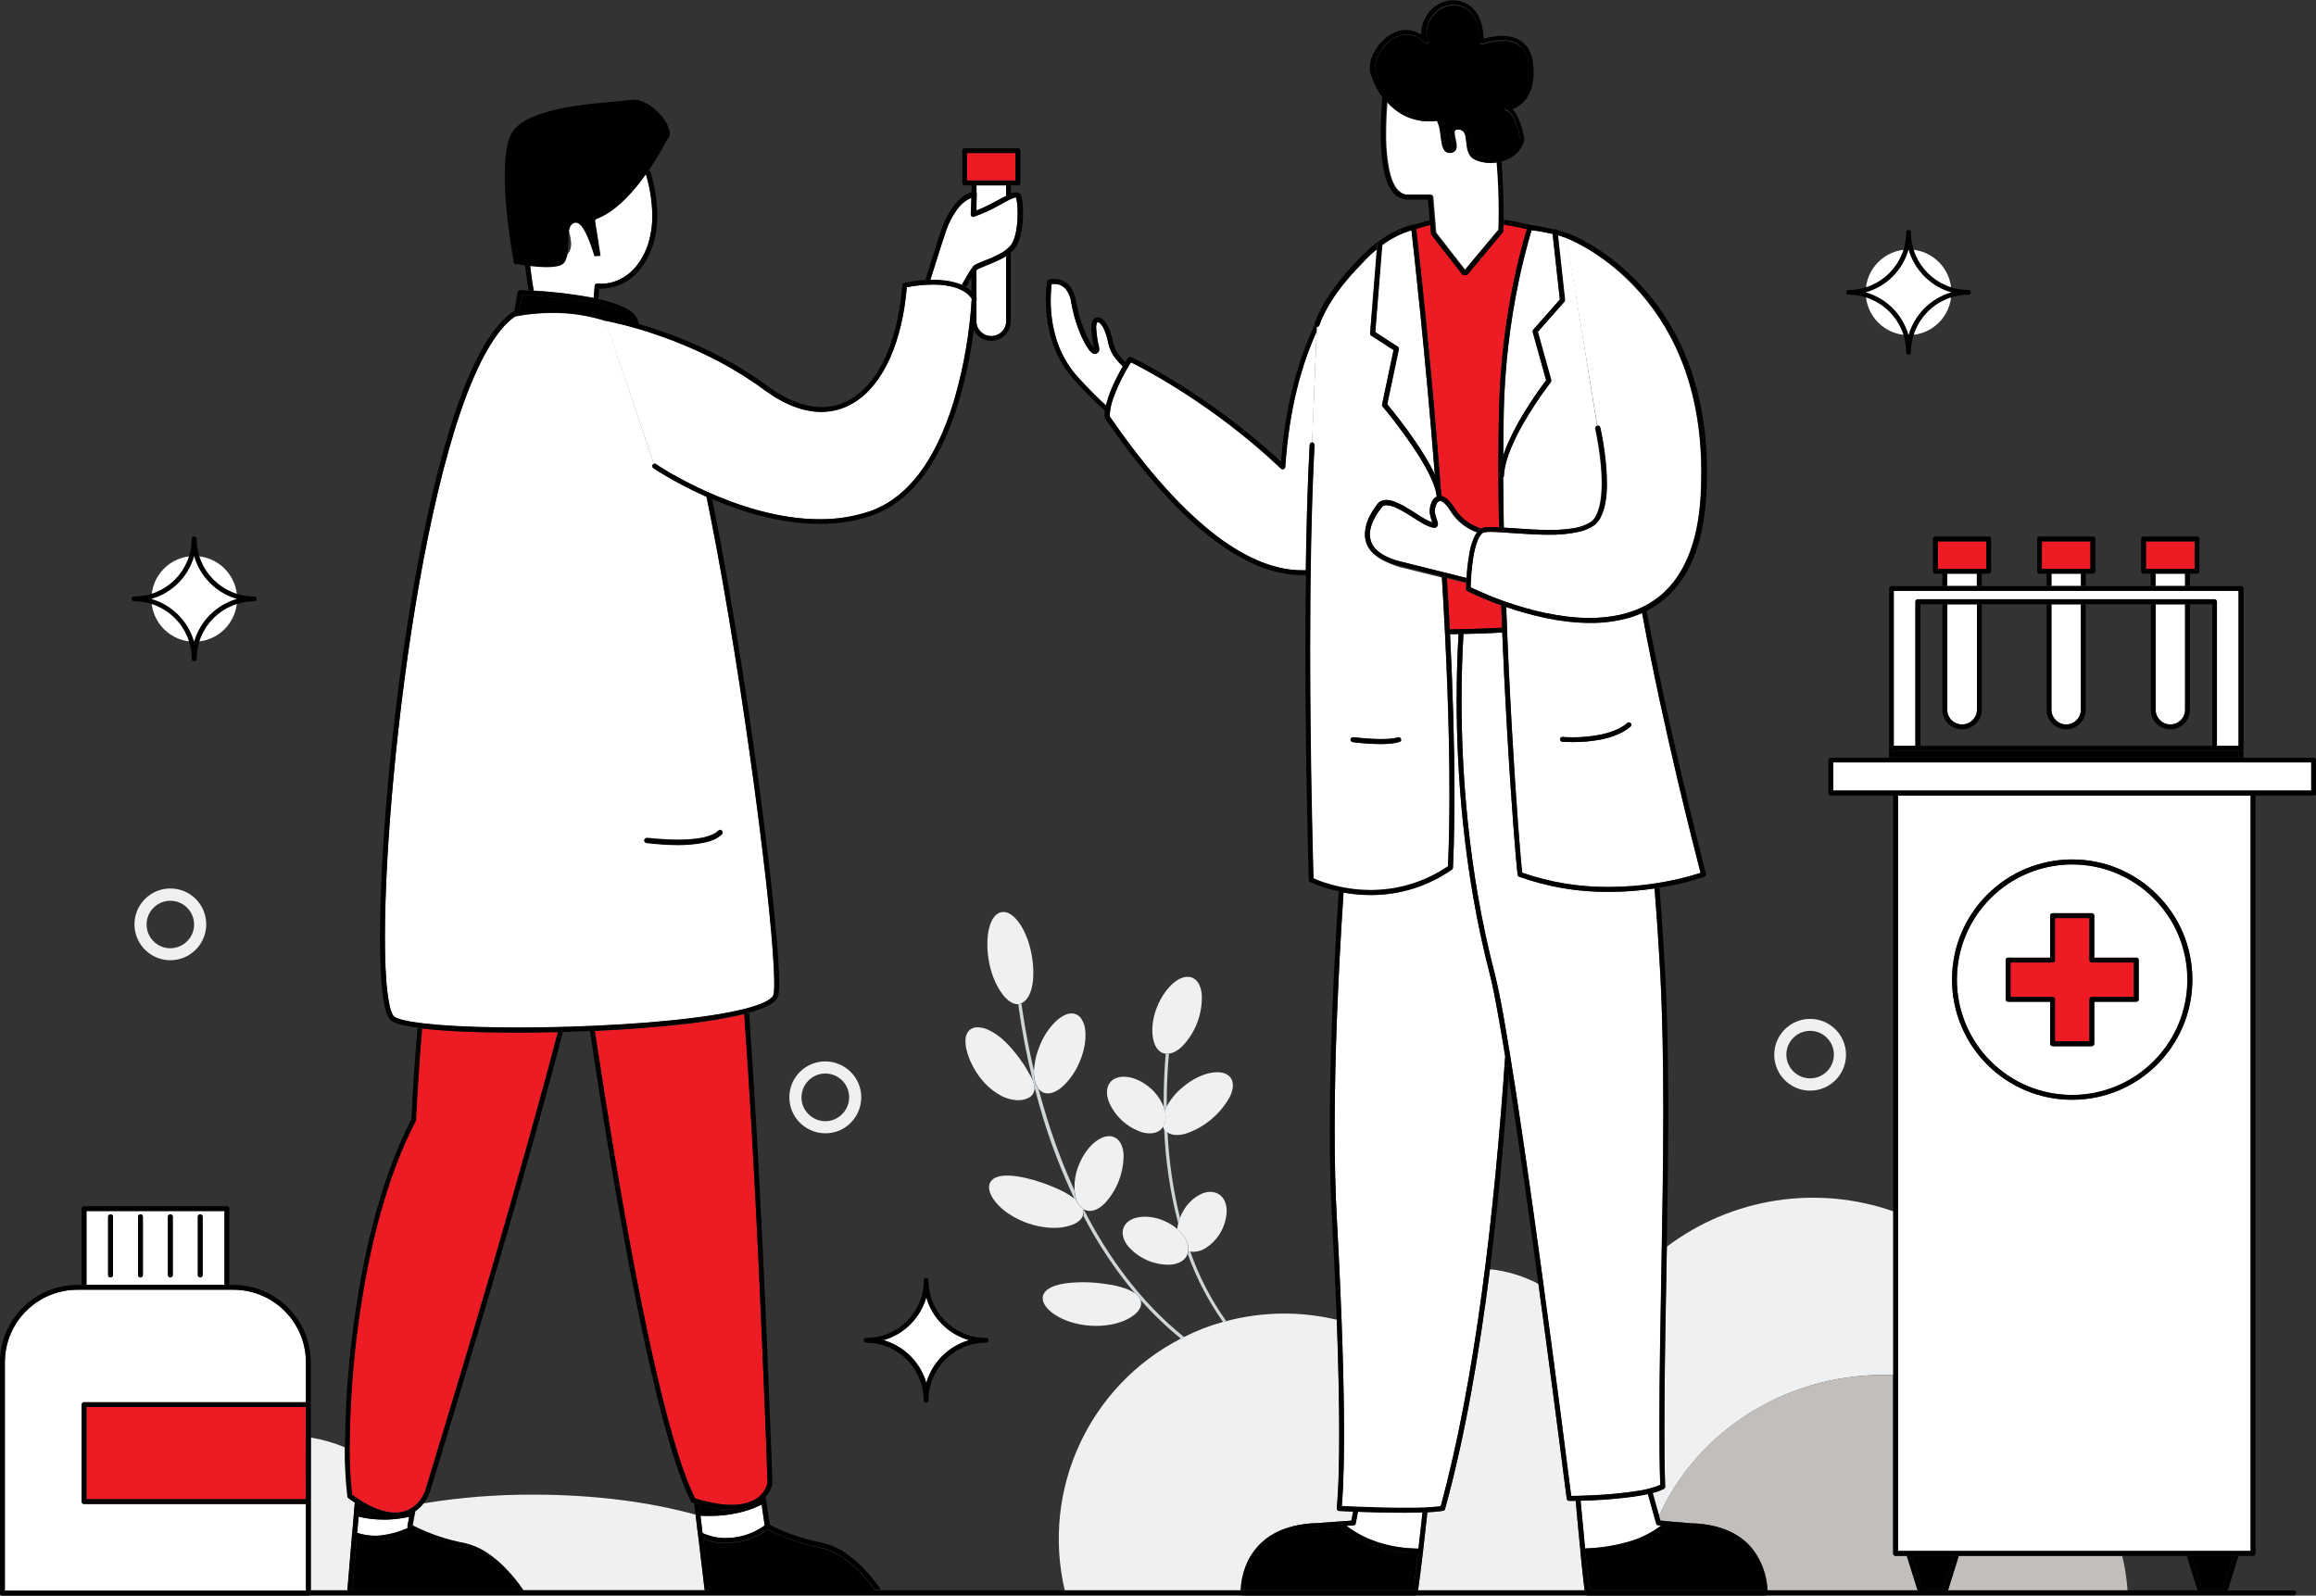 <?xml version="1.0" encoding="utf-8"?>
<!-- Generator: Adobe Illustrator 23.0.1, SVG Export Plug-In . SVG Version: 6.00 Build 0)  -->
<svg version="1.1" id="Ebene_1" xmlns="http://www.w3.org/2000/svg" xmlns:xlink="http://www.w3.org/1999/xlink" x="0px" y="0px"
	 viewBox="0 0 1433 987.4" style="enable-background:new 0 0 1433 987.4;" xml:space="preserve">
<rect x="0" y="0" width="1433" height="987.4" fill="#333333" stroke="none"/>
<style type="text/css">
	.st0{fill:none;}
	.st1{fill:#D0D5D8;}
	.st2{fill:#EFF0F1;}
	.st3{fill:#FFFFFF;}
	.st4{fill:#ED1B24;}
	.st5{fill:#C1BEBC;}
</style>
<g id="Layer_2">
	<g id="_3">
		<path class="st0" d="M1359.7,984.1l-6.7-21.3h-39.8c1.7,7,2.8,14.2,3.3,21.3H1359.7z"/>
		<path class="st0" d="M1368.7,373.9H1355v65.2c0,6.7-5.4,12.1-12.1,12.1l0,0c-6.7,0-12.1-5.4-12.1-12.1c0,0,0,0,0,0v-65.2h-40.2
			v65.2c0,6.7-5.4,12.1-12.1,12.1c0,0,0,0,0,0l0,0c-6.7,0-12.1-5.4-12.1-12.1v-65.2h-40.1v65.2c0,6.7-5.4,12.1-12.1,12.2l0,0
			c-6.7,0-12.2-5.4-12.2-12.1c0,0,0,0,0,0v-65.2h-13.7v87.7h180.6V373.9z"/>
		<path class="st0" d="M1120,667.4c8.1,0,14.7-6.6,14.7-14.7s-6.6-14.7-14.7-14.7c-8.1,0-14.7,6.6-14.7,14.7l0,0
			C1105.3,660.8,1111.9,667.4,1120,667.4z"/>
		<path class="st0" d="M933.5,666.9c-2.8,39.3-6.6,79.5-11.5,118.6c10.5,1.1,20.7,4.2,30,9.1C946,751,939.3,704.2,933.5,666.9z"/>
		<path class="st0" d="M495.9,679c0,8.1,6.6,14.8,14.7,14.8c8.1,0,14.8-6.6,14.8-14.7c0-8.1-6.6-14.8-14.7-14.8c0,0,0,0,0,0
			C502.5,664.3,495.9,670.8,495.9,679C495.9,679,495.9,679,495.9,679z"/>
		<path class="st0" d="M105.4,557.3c-8.1,0-14.7,6.6-14.7,14.7c0,8.1,6.6,14.7,14.7,14.7s14.7-6.6,14.7-14.7l0,0
			C120.2,563.9,113.6,557.3,105.4,557.3z"/>
		<path class="st0" d="M598.1,177.1l-0.3,0.6c0.3,0.2,0.7,0.4,1,0.6c0.9,0.6,1.7,1.2,2.4,1.9v-8.4
			C600.2,173.4,599.1,175.3,598.1,177.1z"/>
		<path class="st0" d="M430.4,937.3l-0.1-0.7l0,0l-0.8-6.4l-1-0.3c-0.4-0.1-0.7-0.4-0.9-0.8c-4.8-9.6-9.6-23.4-14.5-40.3
			s-9.6-36.8-14.3-58.6c-9.4-43.5-18.4-94.5-26.2-143.1c-2.7-16.8-5.2-33.3-7.6-49.2c-5.6,0.2-11.2,0.4-16.8,0.6
			c-9,34.5-19.9,73.6-30.8,111.6c-25.8,89.9-51.7,173.4-51.7,173.5l0,0c-0.6,1.7-1.5,3.3-2.5,4.8c-0.4,0.6-0.8,1.1-1.2,1.7
			c22.6-3.7,45.4-5.5,68.3-5.4C367.7,924.9,402.3,929.5,430.4,937.3z"/>
		<path class="st1" d="M721.9,684.7c0-0.8,0-1.5,0-2.3c0-12.3,0.7-22.7,1.4-30.4c-0.7,0.1-1.3,0.1-2,0c-0.7,7.7-1.3,18.2-1.3,30.4
			c0,0.7,0,1.5,0,2.2c0.3,0.8,0.6,1.7,0.8,2.6C721,686.4,721.4,685.5,721.9,684.7z"/>
		<path class="st1" d="M736.5,774.5c-0.4-0.1-0.8-0.2-1.2-0.3c-0.1,0.6-0.2,1.2-0.4,1.8c5.3,14.9,12.7,29,21.8,42l2-0.5
			C749.3,804.2,741.8,789.8,736.5,774.5z"/>
		<path class="st1" d="M722.4,700.8c-0.4-0.2-0.7-0.5-1-0.8c-0.4-0.5-0.8-1-1.1-1.6c0.8,19.8,3.7,39.5,8.7,58.7
			c0.3-1.2,0.7-2.4,1.1-3.6C725.8,736.2,723.3,718.6,722.4,700.8z"/>
		<path class="st1" d="M670.5,748.3l-0.3-0.2c0.3,0.9,0.5,1.9,0.4,2.9c0,0.4-0.1,0.9-0.3,1.3c8.8,17.1,19.5,33.2,31.9,48
			c1.5,1,2.8,2.4,3.5,4.1c7.7,8.7,16,16.7,25,24c0.7-0.3,1.3-0.7,2-1C705.4,805.5,685.3,777.3,670.5,748.3z"/>
		<path class="st1" d="M665.2,739.6c-0.2-1-0.3-2-0.4-3c-6.6-14.5-12.3-29.4-17-44.6c-1.9-6.2-3.6-12.2-5.2-18
			c-1.8-2.5-2.8-5.5-2.9-8.5c-0.1-1-0.1-2.1,0-3.1c-3.2-13.5-5.3-25.5-6.8-35.4c-0.3-2.1-0.6-4.1-0.9-6c-0.3,0.1-0.5,0.2-0.8,0.3
			c-0.4,0.1-0.8,0.2-1.2,0.2c2.2,16.1,5.3,32.1,9.2,47.8c0.1,0.2,0.2,0.3,0.2,0.5c0.4,1.1,0.7,2.3,0.8,3.5
			c1.6,6.3,3.5,12.8,5.5,19.5c5.2,16.8,11.6,33.2,19.1,49.1c0.4,0.3,0.7,0.6,1.1,0.9C665.7,741.7,665.4,740.7,665.2,739.6z"/>
		<path class="st2" d="M632,620.8c3.1-1.3,5.3-4.9,6.5-10c1.2-5.5,1.2-12.8-0.3-20.6s-4.3-14.5-7.6-19.1s-7-7.2-10.7-6.7
			s-6.5,4.3-7.9,10s-1.5,13.1,0,21.1s4.6,14.8,8.1,19.5c3.1,4.2,6.7,6.6,10,6.4c0.4,0,0.8-0.1,1.2-0.2
			C631.5,621,631.7,620.9,632,620.8z"/>
		<path class="st2" d="M639.8,665.4c0.1,3.1,1.1,6,2.9,8.5c0.8,1,1.8,1.7,2.9,2.2c3.4,1.4,7.6-0.1,11.6-3.5
			c4.7-4.3,8.4-9.6,10.8-15.5c2.9-6.7,4.1-13.8,3.5-19.5c-0.2-2.5-1-4.9-2.3-7c-1-1.7-2.6-2.8-4.5-3.3c-3.6-0.8-7.4,1.1-11.1,4.4
			c-4.4,4.2-7.8,9.3-10.1,15c-2.1,4.9-3.4,10.2-3.7,15.5C639.7,663.3,639.7,664.4,639.8,665.4z"/>
		<path class="st2" d="M639.3,669.1c-0.3-0.8-0.7-1.5-1.1-2.3c-0.2-0.5-0.5-1-0.8-1.4l-0.4-0.7l-0.4-0.7c-0.5-1-1.1-1.8-1.7-2.9
			c-0.3-0.5-0.6-0.9-0.9-1.5s-0.6-1-1-1.5c-1.6-2.4-3.3-4.8-5.2-7c-2.2-2.8-4.6-5.4-7.3-7.8c-0.7-0.6-1.3-1.2-2-1.7
			s-1.4-1.1-2.1-1.5c-1.3-0.9-2.7-1.7-4.2-2.5c-2.4-1.2-5-1.9-7.6-1.9c-2,0-3.9,0.8-5.2,2.2c-1.2,1.5-1.9,3.3-2,5.2
			c-0.1,2.3,0.1,4.6,0.7,6.8c0.3,1.3,0.7,2.6,1.2,3.9c0.2,0.7,0.5,1.4,0.8,2.1s0.6,1.5,1,2.2c1.6,3.4,3.6,6.6,6,9.6
			c2.8,3.5,6.1,6.5,9.8,8.9c1,0.6,1.9,1.1,2.8,1.6c0.9,0.5,1.9,0.9,2.9,1.2c1.8,0.7,3.6,1.1,5.5,1.3c0.4,0.1,0.8,0.1,1.2,0.1
			s0.8,0,1.2,0c0.7,0,1.5-0.1,2.2-0.2c1.3-0.2,2.5-0.6,3.6-1.2c1.8-0.8,3.1-2.4,3.6-4.3c0.2-0.7,0.2-1.4,0.2-2.1
			c-0.1-1.2-0.4-2.3-0.8-3.5C639.5,669.5,639.4,669.3,639.3,669.1z"/>
		<path class="st2" d="M670.1,748.1c-1.9-1.3-3.3-3.2-4.1-5.4c-0.3-0.3-0.7-0.6-1.1-0.9c-0.6-0.4-1.2-0.9-1.8-1.3
			c-2.6-1.8-5.3-3.3-8.2-4.6c-6.6-3-13.4-5.4-20.5-7c-3.1-0.7-6.2-1.2-9.3-1.4c-5.7-0.3-10.2,0.7-12.2,3.8s-0.8,7.8,3.3,12.8
			c2.4,2.8,5.1,5.2,8.2,7.2c7.4,4.8,15.8,7.7,24.6,8.4c3.6,0.3,7.3,0.1,10.8-0.7c5.5-1.2,9.2-3.7,10.2-6.8c0.1-0.4,0.2-0.8,0.3-1.3
			C670.6,750,670.5,749,670.1,748.1z"/>
		<path class="st2" d="M702.1,800.2c-1.8-1.2-3.8-2.2-5.9-2.9c-3-1-6-1.8-9.1-2.3c-3.6-0.6-7.2-1.1-10.8-1.3
			c-3.6-0.3-7.2-0.3-10.8-0.1c-3.1,0.1-6.2,0.5-9.3,1.1c-5.5,1.2-9.7,3.4-10.8,6.9s1.3,7.8,6.6,11.5c3,2,6.3,3.6,9.8,4.8
			c8.4,2.7,17.3,3.3,25.9,1.7c3.6-0.7,7.1-1.8,10.3-3.5c5.7-3,8.6-6.9,8-10.5c-0.1-0.4-0.2-0.9-0.4-1.3
			C704.9,802.6,703.7,801.2,702.1,800.2z"/>
		<path class="st2" d="M666.1,742.7c0.7,2.2,2.2,4.1,4.1,5.4l0.3,0.2c0.6,0.4,1.3,0.6,2,0.8c3.6,0.9,7.4-0.9,10.9-4.3
			c7.7-8.2,11.9-19.1,11.8-30.3c-0.3-4.8-1.9-8.7-5.2-10.5s-7.5-1-11.7,2.1s-8.3,8.4-10.9,15.1c-2,4.9-2.8,10.2-2.5,15.4
			c0.1,1,0.2,2,0.4,3C665.4,740.6,665.7,741.7,666.1,742.7z"/>
		<path class="st2" d="M723.2,652c2.6-0.3,5.4-1.8,8-4.2c8.4-8.6,12.9-20.3,12.4-32.3c-0.5-5-2.3-8.9-5.7-10.4s-7.6-0.3-11.6,3
			s-7.9,8.7-10.5,15.3s-3.3,13.2-2.5,18.4s3.1,8.9,6.6,10C721,652.1,722.1,652.2,723.2,652L723.2,652z"/>
		<path class="st2" d="M722.4,700.8c2.7,1.8,6.6,2,11,0.8c11.6-3.8,21.4-11.9,27.4-22.6c2.3-4.6,2.8-9,0.7-12s-6.4-4.1-11.8-3.2
			s-11.7,3.8-17.5,8.6c-4.2,3.4-7.8,7.6-10.4,12.4c-0.4,0.8-0.8,1.7-1.2,2.6c0.1,0.3,0.2,0.6,0.2,0.9c0.8,3,0.3,6.2-1.2,9
			c0.1,0.4,0.3,0.8,0.5,1.2c0.3,0.6,0.7,1.1,1.1,1.6C721.7,700.3,722,700.6,722.4,700.8z"/>
		<path class="st2" d="M720.9,688.2c-0.1-0.3-0.2-0.6-0.2-0.9c-0.2-0.9-0.5-1.8-0.8-2.6c-1.7-4.2-4.3-7.9-7.6-10.9
			c-4.8-4.4-10.3-6.9-15.1-7.4s-8.7,0.9-10.7,3.9s-2,7.1-0.5,11.2c3.7,9.2,11.4,16.2,20.8,19.2c4.2,1.1,8.2,0.9,11.1-1.4
			c0.7-0.6,1.3-1.3,1.8-2.1C721.2,694.4,721.7,691.2,720.9,688.2z"/>
		<path class="st2" d="M733.3,766.3c1.5,2.3,2.2,5.1,2,7.9c0.4,0.1,0.8,0.2,1.2,0.3c3,0.4,6-0.2,8.7-1.7c8.4-5,13.6-14,13.8-23.7
			c-0.1-4.3-1.6-8-4.7-10s-7.1-2.1-11.2-0.2c-4.7,2.3-8.5,6-11,10.5c-0.8,1.3-1.4,2.7-2,4.2c-0.5,1.2-0.8,2.4-1.1,3.6
			c-0.3,1.1-0.5,2.3-0.6,3.5C730.4,762.2,732,764.2,733.3,766.3z"/>
		<path class="st2" d="M733.3,766.3c-1.3-2.2-3-4.2-4.9-5.8c-2.4-2.1-5.1-3.7-8-5c-6-2.6-12-3.1-16.7-2.1s-7.9,3.7-8.8,7.2
			s0.5,7.4,3.2,10.7c6.5,7.4,16,11.6,25.9,11.3c4.3-0.3,8.1-1.9,10-5c0.3-0.5,0.6-1.1,0.8-1.8c0.2-0.6,0.3-1.2,0.4-1.8
			C735.4,771.4,734.8,768.7,733.3,766.3z"/>
		<path class="st3" d="M690.6,222.2c-2.5-3.1-4.2-6.7-5-10.6c-0.5-2.7-1.3-5.3-2.4-7.8c-0.6-1.5-1.6-2.9-2.8-4
			c-0.3-0.3-0.7-0.5-1.1-0.5c-0.1,0-0.1,0-0.2,0.1c-0.1,0.1-0.3,0.2-0.3,0.4c-0.4,1-0.6,2-0.5,3.1c0,0.4,0,0.9,0.1,1.4
			c0.2,2.2,0.4,4.3,0.8,6.5c0.3,1.6,0.6,2.8,0.8,3.7c0.1,0.6,0.2,1.1,0.2,1.7c0,0.4-0.1,0.9-0.3,1.3c-0.2,0.4-0.5,0.8-1,1
			c-0.2,0.1-0.5,0.3-0.7,0.4l0,0c-0.2,0.1-0.5,0.1-0.8,0.1c-0.4,0-0.9-0.1-1.3-0.4c-0.3-0.2-0.7-0.4-0.9-0.7
			c-0.7-0.7-1.2-1.4-1.8-2.1c-1.5-2.2-2.8-4.6-3.9-7c-3.1-6.9-5.3-14.1-6.6-21.5c-0.4-3-1.5-5.8-3.3-8.2c-1.1-1.4-2.7-2.5-4.4-3
			c-0.9-0.3-1.9-0.4-2.8-0.4c-0.6,0-1.2,0-1.7,0.1c-0.1,0.5-0.2,1.2-0.2,2c-0.3,2.7-0.4,5.4-0.4,8.2c0,7.6,1,15.1,3.1,22.4
			c2.6,9.3,7.3,17.9,13.8,25c7.2,7.9,13,13.6,17.5,17.6c0.4-1.6,0.8-3.3,1.4-4.9c1.4-4.1,3.1-8,5-11.8c1.4-2.8,2.8-5.4,4-7.4
			C693.3,225.4,691.9,223.9,690.6,222.2z"/>
		<path d="M684.4,251c-4.5-4-10.2-9.7-17.5-17.6c-6.4-7.1-11.1-15.7-13.7-24.9c-2.1-7.3-3.1-14.9-3.1-22.5c0-2.7,0.1-5.5,0.4-8.2
			c0.1-0.9,0.2-1.5,0.2-2c0.6-0.1,1.2-0.1,1.7-0.1c0.9,0,1.9,0.1,2.8,0.4c1.7,0.5,3.3,1.6,4.4,3c1.8,2.4,2.9,5.2,3.2,8.2
			c1.3,7.4,3.5,14.7,6.6,21.5c1.1,2.4,2.4,4.8,3.9,7c0.5,0.8,1.1,1.5,1.8,2.1c0.3,0.3,0.6,0.5,0.9,0.7c0.4,0.2,0.8,0.4,1.3,0.4
			c0.3,0,0.5,0,0.8-0.1l0,0c0.2-0.1,0.5-0.2,0.7-0.4c0.4-0.2,0.7-0.6,1-1c0.2-0.4,0.3-0.8,0.3-1.3c0-0.6-0.1-1.1-0.2-1.7
			c-0.2-0.9-0.5-2.1-0.8-3.7c-0.4-2.1-0.7-4.3-0.8-6.5c0-0.5-0.1-1-0.1-1.4c-0.1-1,0.1-2.1,0.5-3.1c0.1-0.2,0.2-0.3,0.3-0.4
			c0.1,0,0.1-0.1,0.2-0.1c0.4,0.1,0.8,0.2,1.1,0.5c1.2,1.1,2.2,2.5,2.8,4c1.1,2.5,2,5.1,2.4,7.8c0.8,3.9,2.5,7.5,5,10.6
			c1.3,1.6,2.7,3.1,4.2,4.5c0.6-1,1.1-1.9,1.6-2.6c-1.3-1.2-2.5-2.6-3.6-4c-2.1-2.6-3.6-5.8-4.2-9.1c-0.6-3.7-1.9-7.3-3.8-10.6
			c-0.7-1.1-1.5-2.1-2.5-2.9c-0.8-0.7-1.9-1.1-3-1.2c-0.7,0-1.3,0.2-1.9,0.6c-0.8,0.6-1.4,1.4-1.7,2.4c-0.4,1.2-0.5,2.4-0.5,3.6
			c0,0.5,0,1.1,0.1,1.6c0.2,2.8,0.6,5.6,1.2,8.3c0.2,0.9,0.4,1.7,0.5,2.2c0,0.1,0,0.2,0.1,0.3l-0.2-0.1c-1-1.3-1.9-2.6-2.7-4.1
			c-4-7.7-6.8-16-8.3-24.5c-0.4-2.5-1.1-4.9-2.2-7.1c-1.2-2.4-3.1-4.4-5.5-5.6c-1.8-0.9-3.7-1.3-5.7-1.3c-1.2,0-2.4,0.1-3.5,0.4
			c-0.5,0.2-0.9,0.6-1,1.2c-0.6,3.9-0.9,7.8-0.8,11.7c0,7.9,1,15.7,3.2,23.2c2.7,9.7,7.7,18.6,14.4,26.1c6,6.7,12.3,13,19,19.1
			C683.9,253.3,684.1,252.1,684.4,251z"/>
		<path class="st3" d="M606.9,205.3c1.7,1.7,4,2.7,6.5,2.7l0,0c5.1,0,9.2-4.1,9.2-9.1v0v-40.4c-1.1,0.7-2.2,1.3-3.3,1.9
			c-3,1.5-6,2.8-9.1,4c-1.8,0.7-3.4,1.4-4.5,1.9c-0.4,0.2-0.8,0.4-1.2,0.7h-0.1l-0.2,0.2v31.7C604.2,201.3,605.1,203.6,606.9,205.3z
			"/>
		<path class="st3" d="M604.2,114.7v15.7c6.6-2.5,12.8-6.2,17.4-8.6l0.9-0.4v-6.7L604.2,114.7z"/>
		<path d="M603.7,119.1c0.4,0.3,0.6,0.7,0.5,1.2l-0.4,10.2l0.4-0.1v-15.7h-3v4.4c0.4-0.1,0.8-0.2,1.2-0.3
			C602.8,118.7,603.3,118.8,603.7,119.1z"/>
		<path d="M622.5,158.4v40.4c0,5.1-4.1,9.1-9.2,9.1l0,0l0,0c-5.1,0-9.2-4.1-9.2-9.1v0v-31.7c-0.7,1-1.7,2.4-2.7,4.1l-0.3,0.5v8.4
			c1.2,1,2.2,2.3,2.9,3.7c0.1,0.2,0.1,0.4,0.1,0.6c0,0-0.3,7.8-1.8,19.6c2,4.2,6.3,6.9,11,6.9l0,0c6.7,0,12.1-5.4,12.1-12.1
			c0,0,0,0,0,0v-42.7C624.6,157,623.6,157.8,622.5,158.4z"/>
		<path d="M622.5,114.7v6.7c1.1-0.6,2.1-1,3-1.4v-5.3L622.5,114.7z"/>
		<rect x="598.3" y="94.7" class="st4" width="30" height="17"/>
		<path d="M604.2,114.7h25.7c0.4,0,0.8-0.2,1.1-0.4c0.3-0.3,0.4-0.7,0.4-1.1v-20c0-0.8-0.7-1.5-1.5-1.5h-33c-0.4,0-0.8,0.2-1.1,0.4
			c-0.3,0.3-0.4,0.7-0.4,1.1v20c0,0.4,0.2,0.8,0.4,1.1c0.3,0.3,0.7,0.4,1.1,0.4H604.2L604.2,114.7z M598.3,94.7h30v17h-30V94.7z"/>
		<path class="st3" d="M602,165.1c0.4-0.4,0.8-0.7,1.2-1c0.5-0.3,1.1-0.6,1.6-0.8c1.2-0.6,2.7-1.1,4.3-1.8c3.6-1.3,7.1-2.9,10.5-4.8
			c2-1.1,3.9-2.6,5.4-4.3c1.7-2,2.9-5.2,3.6-8.9c0.7-3.8,1.1-7.6,1-11.5c0-1.9-0.1-3.6-0.2-5.1c-0.1-1.2-0.3-2.4-0.5-3.6
			c-0.1-0.3-0.2-0.7-0.3-1h-0.2c-0.5,0-0.9,0.1-1.3,0.3c-0.7,0.3-1.5,0.6-2.2,0.9c-1.7,0.8-3.7,1.9-6,3.2c-5.2,3-10.7,5.5-16.3,7.5
			c-0.5,0.2-1,0.1-1.4-0.2c-0.4-0.3-0.6-0.8-0.6-1.2l0.4-10.3c-1.5,0.6-2.9,1.4-4.2,2.4c-1.9,1.5-3.6,3.3-5,5.3
			c-2.6,3.7-4.7,7.7-6.2,11.9c-1.9,5.4-5.2,15.9-8.3,25.8c-0.6,1.8-1.1,3.6-1.7,5.4h1.6c8,0,13.7,1.4,17.8,3.2
			c1.1-1.9,2.2-3.9,3.3-5.8C599.8,168.4,601,166.5,602,165.1z"/>
		<path d="M575.7,173.1c0.5-1.8,1.1-3.6,1.7-5.4c3.1-10,6.4-20.4,8.3-25.8c1.5-4.2,3.6-8.2,6.2-11.9c1.4-2,3.1-3.8,5-5.3
			c1.3-1,2.7-1.8,4.2-2.4l-0.4,10.3c0,0.5,0.2,1,0.6,1.2c0.4,0.3,0.9,0.4,1.4,0.2c5.6-2,11.1-4.5,16.3-7.5c2.3-1.2,4.3-2.4,6-3.2
			c0.7-0.3,1.4-0.6,2.2-0.9c0.4-0.2,0.9-0.2,1.3-0.3h0.2c0.1,0.3,0.2,0.7,0.3,1c0.2,1.2,0.4,2.4,0.5,3.6c0.1,1.5,0.2,3.2,0.2,5.1
			c0,3.8-0.3,7.7-1,11.4c-0.7,3.7-2,7-3.6,8.9c-1.6,1.7-3.4,3.2-5.4,4.3c-3.4,1.9-6.9,3.5-10.5,4.8c-1.6,0.7-3.1,1.2-4.3,1.8
			c-0.5,0.2-1.1,0.5-1.6,0.8c-0.5,0.3-0.9,0.6-1.2,1c-1,1.3-2.2,3.2-3.5,5.4c-1.1,1.8-2.2,3.8-3.3,5.8c0.9,0.4,1.8,0.9,2.7,1.4
			l0.3-0.6c1-1.8,2.1-3.6,3.1-5.3l0.3-0.5c1-1.7,2-3.1,2.7-4.1l0.2-0.2h0.1c0.4-0.3,0.8-0.5,1.2-0.7c1.1-0.5,2.7-1.1,4.5-1.9
			c3.1-1.2,6.2-2.5,9.1-4c1.1-0.6,2.2-1.2,3.3-1.9c1.1-0.7,2.1-1.4,3-2.2c0.7-0.6,1.3-1.2,1.8-1.9c2.2-2.6,3.5-6.3,4.3-10.3
			c0.8-4,1.1-8,1.1-12c0-2.4-0.1-4.9-0.4-7.3c-0.1-0.9-0.3-1.7-0.5-2.6c-0.1-0.3-0.2-0.7-0.3-1c-0.1-0.3-0.3-0.6-0.5-0.9
			c-0.3-0.4-0.7-0.6-1.2-0.8c-0.4-0.2-0.9-0.2-1.3-0.2c-0.8,0-1.5,0.2-2.3,0.4c-0.3,0.1-0.5,0.2-0.8,0.3c-0.9,0.4-1.9,0.8-3,1.4
			l-0.9,0.4c-4.7,2.4-10.8,6.1-17.4,8.6l-0.4,0.1l0.4-10.2c0-0.5-0.2-0.9-0.5-1.2c-0.4-0.3-0.8-0.4-1.3-0.3
			c-0.4,0.1-0.8,0.2-1.2,0.3c-2.2,0.7-4.3,1.8-6.2,3.3c-3.1,2.6-5.8,5.7-7.8,9.2c-1.7,3-3.2,6.1-4.4,9.3l0,0
			c-2.2,6.3-6.2,19-9.7,30.2l-0.7,2.2C573.6,173.2,574.7,173.1,575.7,173.1z"/>
		<path class="st2" d="M192.3,984.1H215l2.9-34.7l0,0l1.1-12.9l0,0l0.6-6.6c-1.3-0.9-2.7-1.8-4.1-2.9c-0.3-0.2-0.5-0.6-0.6-1
			c-1.2-10.1-1.7-20.3-1.6-30.4c-6.7-2.8-13.7-4.8-20.9-6L192.3,984.1L192.3,984.1z"/>
		<path class="st2" d="M431.9,950l-1.5-12.7c-28.1-7.8-62.7-12.4-100.1-12.4c-22.9-0.1-45.7,1.7-68.2,5.4c-1.4,1.9-3.1,3.5-5.1,4.8
			l-0.3,1.8l0,0l-1.3,7l0.8,0.4l0,0c9.8,4.9,20.3,8.5,31.1,10.5c5.3,1.2,10.3,3.4,14.8,6.5c4.2,2.9,8.2,6.3,11.7,10.1
			c3.7,3.9,7.1,8.1,10.1,12.6h112.1L431.9,950L431.9,950z"/>
		<path class="st2" d="M770.6,969.4c3.3-8.8,9.7-16.1,18-20.6c6.6-3.6,15.3-6,26.5-6.3l13.9-1l7.1-0.5l1.1-5.6
			c-5.3-0.2-8.6-0.4-8.6-0.4c-0.8-0.1-1.5-0.8-1.4-1.6c0,0,0-0.1,0-0.1v-0.1c0-0.1,0-0.2,0-0.4c0-0.4,0.1-0.9,0.2-1.7
			c0.1-1.6,0.3-4,0.5-7.6c0.4-7.1,0.8-18.6,0.8-36.1c0-17.2-0.4-40.3-1.5-70.7c-22.5-5.4-46-5.1-68.4,0.8l-2,0.5
			c-8.3,2.3-16.4,5.4-24.1,9.3c-0.7,0.3-1.3,0.7-2,1c-56.9,29.3-86.5,93.5-71.9,155.8h108.9C767.8,979.1,768.8,974.1,770.6,969.4z"
			/>
		<path class="st2" d="M1030.3,919.8c0,0.6-0.3,1.1-0.8,1.4c-2.2,1-4.5,1.9-6.9,2.5l4,14.2c23.1-51.2,76.7-87.1,139.1-87.1
			c1.9,0,3.9,0,5.8,0.1V749.6c-47.4-16.6-100-8.4-140.1,21.8c-0.7,38.4-1.5,75.6-1.5,108.5C1029.7,894.1,1029.9,907.5,1030.3,919.8z
			"/>
		<path class="st2" d="M977.9,959.9L977.9,959.9c-1-9.5-2-20.6-3-31.3c-2.4,0-3.9,0-4,0l0,0c-0.8,0-1.4-0.6-1.5-1.3
			c0,0-0.1-0.8-0.3-2.4s-0.5-3.9-0.9-6.8c-0.8-5.9-1.8-14.5-3.2-25c-2.7-21-6.5-50-10.8-81.6c-0.8-5.6-1.5-11.2-2.3-17
			c-9.3-4.9-19.5-8-30-9.1c-6.8,53.6-15.8,105-27.8,148.4c-0.2,0.6-0.6,1-1.2,1.1c-3.2,0.5-6.5,0.8-9.8,0.9
			c-0.9,8.5-1.8,16.8-2.7,24.2l0,0c-1.2,10-2.2,18.2-2.8,22.7c-0.1,0.5-0.2,1-0.2,1.4h103.1c-0.2-1.3-0.4-3.2-0.7-5.5
			C979.3,973.9,978.6,967.4,977.9,959.9z"/>
		<path class="st5" d="M1316.4,984.1c-0.5-7.2-1.6-14.3-3.3-21.3H1212l-6.7,21.3H1316.4z"/>
		<path class="st5" d="M1026.5,937.9l0.8,3.1l4.3,0.4l14.6,1.2c11.2,0.3,19.9,2.7,26.5,6.3c5.8,3.1,10.8,7.7,14.3,13.3
			c4.1,6.6,6.4,14.2,6.7,21.9h92.8l-6.7-21.3h-7c-0.4,0-0.8-0.2-1.1-0.4c-0.3-0.3-0.4-0.7-0.4-1.1V850.9c-1.9-0.1-3.8-0.1-5.8-0.1
			C1103.2,850.8,1049.6,886.7,1026.5,937.9z"/>
		<polygon points="1202.6,982.5 1208.8,962.7 1183,962.7 1189.2,982.5 		"/>
		<polygon points="1205.3,984.1 1212,962.7 1208.8,962.7 1202.6,982.5 1189.2,982.5 1183,962.7 1179.8,962.7 1186.5,984.1 		"/>
		<polygon points="1375.7,982.5 1381.9,962.7 1356.1,962.7 1362.3,982.5 		"/>
		<polygon points="1381.9,962.7 1375.7,982.5 1362.3,982.5 1356.1,962.7 1353,962.7 1359.7,984.1 1378.4,984.1 1385.1,962.7 		"/>
		<path d="M875.2,978.3c0.6-4.3,1.3-10.2,2.1-17c-17.7-0.2-35-5.2-48.7-16.8l-13.3,1h-0.1c-10.9,0.3-19,2.6-25.2,6
			c-5.4,2.9-9.9,7.1-13.2,12.2c-3.8,6.1-5.9,13.1-6.2,20.3h103.8c0-0.1,0-0.2,0.1-0.4C874.7,982.5,874.9,980.6,875.2,978.3z"/>
		<path d="M769.1,987.4h106.3c0.2,0,0.4,0,0.6-0.1c0.1-0.1,0.2-0.1,0.3-0.2H768.2C768.5,987.3,768.8,987.4,769.1,987.4z"/>
		<path d="M880.5,960c-0.1,0.8-0.7,1.3-1.5,1.3h-0.5c-18.3,0-36.3-5.1-50.3-17.2c-0.6-0.5-0.7-1.5-0.2-2.1c0.3-0.3,0.6-0.5,1.1-0.5
			l-13.9,1c-11.2,0.3-19.9,2.7-26.5,6.3c-8.3,4.4-14.7,11.8-18,20.6c-1.8,4.7-2.8,9.6-3,14.6h3c0.3-7.2,2.4-14.2,6.2-20.3
			c3.3-5.1,7.8-9.3,13.2-12.2c6.2-3.3,14.3-5.7,25.2-6h0.1l13.3-1c13.7,11.6,31,16.6,48.7,16.8c-0.8,6.8-1.5,12.7-2.1,17
			c-0.3,2.3-0.6,4.1-0.8,5.4c0,0.1,0,0.2-0.1,0.4h3c0.1-0.4,0.1-0.9,0.2-1.4C878.3,978.3,879.3,970.1,880.5,960z"/>
		<path class="st3" d="M837.4,943.9l-4.4,0.3c12.7,9.7,28.5,14,44.6,14.1c0.8-6.9,1.6-14.5,2.5-22.4c-3.6,0.1-7.4,0.2-11.4,0.2
			c-10.1,0-20.8-0.3-28.6-0.6l-1.4,7.2C838.7,943.4,838.1,943.9,837.4,943.9z"/>
		<path d="M827.7,942.5c-0.2,0.6,0,1.2,0.5,1.6c14,12.1,32.1,17.2,50.3,17.2h0.5c0.8,0,1.4-0.6,1.5-1.3l0,0
			c0.8-7.3,1.8-15.7,2.7-24.2h-0.8l-2.2,0.1c-0.8,7.8-1.7,15.5-2.5,22.4c-16.2-0.2-31.9-4.4-44.6-14.1l4.4-0.3
			c0.7,0,1.2-0.6,1.4-1.2l1.4-7.2l-3-0.1l-1.1,5.6l-7.1,0.5C828.4,941.5,827.9,941.9,827.7,942.5z"/>
		<path class="st3" d="M1006.9,954.2c7.5-2,14.6-5.5,20.9-10.2l-1.7-0.1c-0.6-0.1-1.1-0.5-1.3-1.1l-5.1-18.4
			c-1.8,0.4-3.8,0.8-5.8,1.1c-6.1,1-12.9,1.7-19.2,2.2c-6.5,0.5-12.5,0.7-16.8,0.8c1,10.1,1.9,20.5,2.8,29.6
			C989.6,957.9,998.4,956.6,1006.9,954.2z"/>
		<path d="M977.9,959.9c0-0.4,0.1-0.8,0.4-1.1c0.3-0.3,0.7-0.5,1.1-0.5l1.4-0.1c-0.9-9.1-1.9-19.5-2.8-29.6l-3,0.1
			C975.9,939.3,976.9,950.4,977.9,959.9L977.9,959.9z"/>
		<path d="M1024.7,942.8c0.2,0.6,0.7,1,1.3,1.1l1.7,0.1c0.9-0.7,1.8-1.5,2.7-2.3c0.3-0.3,0.7-0.4,1.1-0.4l-4.3-0.4l-0.8-3.1l-4-14.2
			c-0.9,0.2-1.9,0.5-2.9,0.7L1024.7,942.8z"/>
		<path d="M1071.3,951.5c-6.2-3.3-14.3-5.7-25.2-6h-0.1l-14-1.2c-6.8,6.1-15.3,10.2-24.2,12.7c-8.7,2.4-17.7,3.8-26.8,4.1
			c0.5,5.3,1,10,1.5,13.9c0.5,4.1,0.9,7.3,1.1,9h107.1c-0.2-4.6-1.1-9.2-2.8-13.5C1084.9,962.4,1079,955.6,1071.3,951.5z"/>
		<path d="M982.5,987.4h109.7c0.3,0,0.7-0.1,0.9-0.3H981.6C981.9,987.3,982.2,987.4,982.5,987.4z"/>
		<path d="M1072.7,948.9c-6.6-3.6-15.3-6-26.5-6.3l-14.6-1.2c-0.4,0-0.8,0.1-1.1,0.4c-0.9,0.8-1.8,1.6-2.7,2.3
			c-6.2,4.7-13.3,8.2-20.9,10.2c-8.5,2.4-17.3,3.7-26.2,4l-1.4,0.1c-0.4,0-0.8,0.2-1.1,0.5c-0.3,0.3-0.4,0.7-0.4,1.1l0,0
			c0.8,7.5,1.4,14,2,18.7c0.3,2.3,0.5,4.1,0.7,5.5h3c-0.3-1.7-0.7-4.8-1.1-9c-0.4-3.9-0.9-8.6-1.5-13.9c9-0.3,18-1.7,26.7-4.1
			c9-2.6,17.4-6.6,24.2-12.7l14,1.2h0.1c10.9,0.3,19.1,2.6,25.2,6c7.7,4.1,13.6,10.9,16.6,19c1.6,4.3,2.6,8.9,2.8,13.5h3
			c-0.3-7.8-2.6-15.3-6.7-21.9C1083.5,956.6,1078.5,952,1072.7,948.9z"/>
		<path d="M226.3,936.3l1.3,0.2c1,0.2,2,0.3,3.1,0.4s2.3,0.2,3.4,0.3c-4.1-1.4-8-3.3-11.7-5.5l-0.3,3.8
			C223.5,935.8,224.9,936.1,226.3,936.3z"/>
		<path d="M256.6,936.9l0.3-1.8l-0.7,0.5C256.5,936,256.7,936.5,256.6,936.9z"/>
		<path d="M219.7,935.4c0.4-0.3,0.8-0.3,1.2-0.2l1.2,0.3l0.3-3.8c-0.9-0.6-1.9-1.2-2.9-1.8l-0.6,6.6l0,0
			C219.1,936,219.3,935.6,219.7,935.4z"/>
		<path d="M227.7,936.6l-1.3-0.2L227.7,936.6z"/>
		<path d="M234.1,937.2L234.1,937.2c-1.1-0.1-2.3-0.1-3.4-0.3C231.9,937.1,233,937.2,234.1,937.2z"/>
		<path class="st3" d="M252.1,944.5l1.1-5.8c-4.5,0.9-9,1.5-13.5,1.7h-2.3c-5.2,0-10.4-0.6-15.5-1.8l-0.9,10l0,0
			c3.6,1.2,7.4,1.8,11.2,1.8c1.5,0,2.9-0.1,4.3-0.3c5.5-0.7,10.8-2.2,15.8-4.5C252.1,945.2,252.1,944.8,252.1,944.5z"/>
		<path d="M218.6,948.2c0.4-0.3,0.9-0.3,1.3-0.1l1.1,0.4l0,0l0.9-10c5.1,1.2,10.3,1.8,15.5,1.8h2.3c4.6-0.2,9.1-0.7,13.5-1.7
			l-1.1,5.8c-0.1,0.3,0,0.7,0.2,1c-5,2.4-10.3,3.9-15.8,4.5c6.3-0.8,12.5-2.7,18.1-5.7c0.4-0.2,0.9-0.2,1.4,0l0,0l-0.8-0.4l1.3-7
			l0,0c0.1-0.5-0.1-0.9-0.4-1.3c-0.5,0.3-1.1,0.7-1.7,1c-3.2,1.6-6.7,2.4-10.2,2.4c-3.5-0.1-6.9-0.7-10.2-1.8
			c-1.1-0.1-2.3-0.1-3.4-0.3s-2.1-0.2-3.1-0.4l-1.3-0.2c-1.4-0.2-2.8-0.5-4.2-0.9l-1.2-0.3c-0.4-0.1-0.9,0-1.2,0.2
			c-0.4,0.3-0.6,0.7-0.6,1.1l0,0l-1.1,12.9C218,948.9,218.2,948.5,218.6,948.2z"/>
		<path d="M300.3,963.9c-4.1-2.9-8.8-4.9-13.7-6c-10.8-2.1-21.3-5.6-31.2-10.5c-7.2,3.7-15.1,5.7-23.2,5.9c-3.9,0-7.7-0.6-11.4-1.7
			l-2.8,32.5h102.1c-1-1.4-2.5-3.5-4.4-5.7C311.3,972.8,306.1,968,300.3,963.9z"/>
		<path d="M301.9,961.4c-4.5-3.1-9.5-5.3-14.8-6.5c-10.8-2.1-21.3-5.6-31.1-10.5l0,0c-0.4-0.2-0.9-0.2-1.4,0
			c-5.7,3-11.8,4.9-18.2,5.6c-1.4,0.2-2.9,0.3-4.3,0.3c-3.8,0-7.6-0.6-11.2-1.8l-1.1-0.4c-0.8-0.3-1.6,0.1-1.9,0.9
			c0,0.1-0.1,0.2-0.1,0.4l0,0l-2.9,34.7h3l2.8-32.5c3.7,1.2,7.5,1.8,11.4,1.7c8.1-0.2,16-2.2,23.2-5.9c9.9,4.9,20.4,8.4,31.2,10.5
			c4.9,1.1,9.6,3.1,13.7,6c5.8,4.1,11,9,15.5,14.5c1.9,2.3,3.4,4.3,4.4,5.7h3.6c-3-4.5-6.4-8.7-10.1-12.6
			C310.1,967.7,306.2,964.3,301.9,961.4z"/>
		<path class="st3" d="M434.7,948.8c4,1.8,8.2,2.8,12.5,3c0.7,0,1.3,0,2,0c1.6,0,3.3-0.1,4.9-0.3c5.7-0.7,11.2-2.6,16.1-5.6
			c1-0.6,1.9-1.2,2.9-1.9l-1.9-13c-8.3,4-17.2,6.3-26.4,6.8c-1.5,0.1-3.1,0.2-4.6,0.2c-0.8,0-1.5,0-2.3,0c-1.5,0-3,0-4.5-0.1
			L434.7,948.8z"/>
		<path d="M430.4,937.3l1.5,12.7l0,0c-0.1-0.8,0.5-1.6,1.3-1.7c0.3,0,0.6,0,0.8,0.1l0.7,0.3l-1.3-10.8c-0.6,0-1.2,0-1.8-0.1
			c-0.7,0-1.3-0.6-1.4-1.3l0,0L430.4,937.3z"/>
		<path d="M473.2,930c-8.5,4.7-18.3,7.1-28.3,7.8c9.1-0.5,18.1-2.8,26.4-6.8l1.9,13l0.7-0.5c0.4-0.3,1-0.4,1.5-0.2
			c0.2,0.1,0.3,0.2,0.4,0.3l0.4,0.2h0.1l-2.2-15.3C474.1,929.1,473.7,929.7,473.2,930z"/>
		<path d="M440.3,938c1.5,0,3.1-0.1,4.6-0.2C443.4,937.9,441.8,938,440.3,938z"/>
		<path d="M454.2,951.5c5.7-0.7,11.2-2.6,16.1-5.6C465.4,948.9,459.9,950.8,454.2,951.5z"/>
		<path d="M433.1,934.9c1.6,0.1,3.2,0.1,4.9,0.1c0.8,0,1.5,0,2.2,0c1.5,0,3-0.1,4.5-0.2s3-0.3,4.4-0.4l1.7-0.2
			c-6.2-0.3-12.3-1.3-18.2-3L433.1,934.9z"/>
		<path d="M466.2,931.7c-4.3,1.8-9,2.6-13.6,2.5c-0.6,0-1.2,0-1.8,0l-1.7,0.2c-1.5,0.2-2.9,0.3-4.4,0.4s-3,0.2-4.5,0.2
			c-0.7,0-1.5,0-2.2,0c-1.6,0-3.2-0.1-4.9-0.1l-0.5-3.8c-1-0.3-2.1-0.6-3.1-0.9l0.8,6.4l0,0c0.1,0.7,0.7,1.3,1.4,1.3
			c0.6,0,1.2,0.1,1.8,0.1c1.5,0.1,3,0.1,4.5,0.1c0.8,0,1.5,0,2.3,0c1.5,0,3.1-0.1,4.6-0.2c10-0.7,19.7-3.1,28.3-7.8
			c0.5-0.3,0.8-0.9,0.8-1.5l-0.3-2.2C471.6,928.7,469.1,930.5,466.2,931.7z"/>
		<path d="M521.5,963.9c-4.1-2.9-8.8-4.9-13.7-6c-11.5-2.2-22.5-6-32.9-11.3c-6.5,4.7-14.1,7.5-22.1,8.2c-1.2,0.1-2.4,0.2-3.5,0.2
			c-0.7,0-1.4,0-2.1,0c-4.1-0.2-8.2-1.1-12-2.6l3.8,31.9h102.5c-1-1.4-2.5-3.5-4.4-5.7C532.5,972.9,527.3,968,521.5,963.9z"/>
		<path d="M475.8,943.5c-0.1-0.1-0.3-0.2-0.4-0.3c-0.5-0.2-1-0.1-1.5,0.2l-0.7,0.5c-0.9,0.7-1.9,1.3-2.9,1.9
			c-4.9,3-10.4,4.9-16.1,5.6c-1.6,0.2-3.3,0.3-4.9,0.3c-0.7,0-1.3,0-2,0c-4.3-0.2-8.6-1.2-12.5-3l-0.7-0.3c-0.7-0.4-1.6-0.1-2,0.7
			c-0.1,0.3-0.2,0.5-0.1,0.8l0,0l4,34.1h3l-3.8-31.9c3.8,1.5,7.9,2.4,12,2.6c0.7,0,1.4,0,2.1,0c1.2,0,2.4,0,3.5-0.2
			c8-0.7,15.6-3.5,22.1-8.2c10.4,5.4,21.4,9.2,32.9,11.3c4.9,1.1,9.6,3.1,13.7,6c5.8,4.1,11.1,9,15.6,14.5c1.9,2.3,3.4,4.3,4.4,5.7
			h3.6c-3-4.5-6.4-8.7-10.1-12.6c-3.5-3.8-7.5-7.1-11.7-10.1c-4.5-3.1-9.5-5.3-14.8-6.5c-8.2-1.6-16.3-4-24-7.2
			c-2.8-1.2-5-2.2-6.5-3c-0.7-0.4-1.2-0.7-1.6-0.9h-0.1L475.8,943.5z"/>
		<path class="st4" d="M416.1,888c4.7,16.4,9.4,29.9,14,39.2c9.4,2.9,16.8,4,22.6,4c4.2,0.1,8.4-0.6,12.2-2.2c2.5-1,4.8-2.7,6.6-4.7
			c1.7-2,2.9-4.3,3.4-6.9c0-0.3,0-1.2-0.1-2.7c-0.1-1.9-0.2-4.6-0.3-8.1c-0.2-7.1-0.6-17.3-1.1-29.9c-1-25.2-2.4-60-4.2-98.3
			c-2.3-48.8-5.2-103.2-8.7-150.8c-11.8,2.7-23.7,4.7-35.8,6c-17.2,2-36.8,3.5-56.6,4.4c0.7,4.3,1.3,8.6,2,13
			C382.5,732.8,399.3,829.3,416.1,888z"/>
		<path d="M460.5,627.6c3.4,47.5,6.4,102,8.7,150.8c1.8,38.3,3.2,73.1,4.2,98.3c0.5,12.6,0.9,22.8,1.1,29.9c0.1,3.5,0.2,6.3,0.3,8.1
			c0,1.5,0.1,2.4,0.1,2.7c-0.5,2.6-1.6,4.9-3.4,6.9c-1.8,2.1-4,3.7-6.6,4.7c-3.9,1.6-8.1,2.3-12.3,2.2c-5.8,0-13.2-1.1-22.6-4
			c-4.6-9.3-9.3-22.7-14-39.2c-16.7-58.7-33.5-155.3-46-237.1c-0.7-4.4-1.3-8.7-2-13l-3,0.1c2.4,15.8,4.9,32.3,7.6,49.2
			c7.8,48.6,16.8,99.5,26.2,143.1c4.7,21.8,9.5,41.7,14.3,58.6s9.6,30.7,14.5,40.3c0.2,0.4,0.5,0.6,0.9,0.8l1,0.3
			c1.1,0.3,2.1,0.6,3.1,0.9c5.9,1.7,12,2.7,18.2,3c0.6,0,1.2,0,1.8,0c4.7,0.1,9.3-0.7,13.6-2.5c2.8-1.2,5.4-3,7.4-5.3
			c0.9-1,1.7-2.1,2.4-3.2c0.9-1.7,1.6-3.5,1.9-5.4v-0.2c0,0-3.1-93-8.3-191c-1.8-33.8-3.9-68.2-6.1-99.6
			C462.5,627.1,461.5,627.3,460.5,627.6z"/>
		<path class="st4" d="M261,636.4c-1.5,18.3-2.8,37.4-3.8,56.7c0,0.2-0.1,0.4-0.2,0.6c-15.3,29.1-25.5,66.1-31.9,102.4
			c-5.7,32.6-8.7,65.5-8.9,98.6c-0.1,10.1,0.4,20.2,1.6,30.2c11.5,8.3,20.1,11,26.6,11c5.5,0.1,10.8-2.2,14.4-6.4
			c1.8-2,3.2-4.3,4.1-6.7c0-0.1,0.3-1.1,0.9-2.9l2.5-8.3c2.2-7.2,5.4-17.6,9.2-30.3c7.7-25.5,18.2-60.5,29.4-98.7
			c13.8-47.4,28.6-99.5,40.2-144c-8.4,0.2-16.7,0.3-24.7,0.3C296.8,639,275.6,638.2,261,636.4z"/>
		<path d="M215.5,927c1.4,1,2.8,2,4.1,2.9c1,0.6,1.9,1.2,2.9,1.8c3.7,2.3,7.6,4.1,11.7,5.5l0,0c3.3,1.1,6.7,1.8,10.2,1.8
			c3.5,0,7-0.8,10.2-2.4c0.6-0.3,1.1-0.6,1.7-1l0.7-0.5c1.9-1.3,3.6-3,5.1-4.8c0.5-0.6,0.9-1.2,1.2-1.7c1-1.5,1.8-3.1,2.5-4.8l0,0
			c0,0,25.8-83.5,51.7-173.5c10.9-38,21.8-77.2,30.8-111.6l-3.1,0.1c-11.6,44.4-26.4,96.6-40.2,144c-11.1,38.1-21.6,73.1-29.4,98.7
			c-3.9,12.8-7,23.1-9.2,30.3l-2.5,8.3c-0.5,1.8-0.9,2.8-0.9,2.9c-1,2.5-2.3,4.8-4.1,6.7c-3.6,4.2-8.9,6.5-14.4,6.4
			c-6.4,0-15.1-2.7-26.6-11c-1.1-10-1.6-20.1-1.5-30.2c0.2-33.1,3.2-66,8.9-98.6c6.4-36.3,16.6-73.3,31.9-102.4
			c0.1-0.2,0.2-0.4,0.2-0.6c1-19.3,2.3-38.4,3.8-56.7l-2.3-0.3l-0.6-0.1c-1.5,18.3-2.8,37.4-3.8,56.7c-15.4,29.5-25.7,66.6-32,103
			c-5.8,32.7-8.8,65.9-9,99.1v0.8c-0.1,10.2,0.5,20.3,1.6,30.4C214.9,926.4,215.2,926.8,215.5,927z"/>
		<path class="st3" d="M921.9,603.3C905,538.2,901.3,475.5,901.3,433c0-17.4,0.6-31.3,1.2-40.6l-5.3,0.1c1.7,33.5,2.7,67,2.7,98.1
			c0,16.2-0.3,31.8-0.9,46.4c0,0.5-0.3,0.9-0.7,1.2c-14.7,10.3-32.3,15.8-50.2,15.7c-5.6,0-11.3-0.5-16.8-1.5
			c-3.1,47.9-5.5,99.4-5.5,146.2c0,19.9,0.4,39,1.4,56.6c3.4,62.8,4.4,104.9,4.4,132.3c0,27.8-1,40.5-1.4,44.7l2,0.1
			c2.3,0.1,5.5,0.3,9.3,0.4c7.7,0.3,17.7,0.6,27.2,0.6c4.7,0,9.3-0.1,13.4-0.2c3.6-0.2,6.8-0.4,9.3-0.8
			c21.4-78.1,33.3-181.8,39.9-278.3c-1.3-8.1-2.6-15.6-3.8-22.4C925.4,619.2,923.5,609.5,921.9,603.3z"/>
		<path d="M827.8,923.5c-0.2,3.6-0.4,6-0.5,7.6c-0.1,0.8-0.1,1.3-0.2,1.7c0,0.2,0,0.3,0,0.4v0.1c-0.1,0.8,0.5,1.6,1.3,1.7
			c0,0,0.1,0,0.1,0c0,0,3.4,0.2,8.6,0.4l3,0.1c7.8,0.3,18.5,0.6,28.6,0.6c4,0,7.8-0.1,11.4-0.2l2.2-0.1h0.8c3.3-0.1,6.5-0.4,9.8-0.9
			c0.6-0.1,1.1-0.5,1.2-1.1c12-43.4,21-94.8,27.8-148.4c4.9-39,8.7-79.3,11.5-118.6c-0.7-4.5-1.4-8.9-2.1-13.1
			c-6.6,96.5-18.5,200.2-39.9,278.3c-2.5,0.3-5.7,0.6-9.3,0.8c-4.1,0.2-8.7,0.2-13.4,0.2c-9.5,0-19.5-0.3-27.2-0.6
			c-3.8-0.1-7.1-0.3-9.3-0.4l-2-0.1c0.4-4.2,1.4-17,1.4-44.7c0-27.4-1-69.5-4.4-132.3c-1-17.6-1.4-36.7-1.4-56.6
			c0-46.8,2.3-98.3,5.5-146.2c-1-0.2-2-0.4-3-0.6c-3.1,48.1-5.5,99.8-5.5,146.8c0,19.9,0.4,39.1,1.4,56.7
			c1.3,23.2,2.2,43.6,2.9,61.4c1.1,30.4,1.5,53.5,1.5,70.7C828.6,904.9,828.2,916.4,827.8,923.5z"/>
		<path class="st3" d="M905.4,394.1c-0.5,9.2-1.1,22.6-1.1,39c0,42.3,3.7,104.8,20.5,169.5c1.6,6.3,3.6,16.1,5.8,28.4
			s4.6,27.1,7.1,43.5c5.1,32.8,10.6,71.7,15.7,109.1c9.4,68.8,17.5,132.3,18.7,142.1c2.3,0,7.2-0.1,13.4-0.4
			c9.3-0.4,18.6-1.3,27.8-2.7c4.8-0.7,9.4-1.9,13.9-3.7c-0.4-12.1-0.5-25.2-0.5-39c0-56.9,2.4-126.8,2.4-192.9
			c0-29.6-0.5-58.4-1.9-85c-1-18.1-2.1-35.5-3.5-52.2c-9.4,1.4-18.9,2.1-28.4,2.1c-18.8,0.1-37.6-3.1-55.3-9.4
			c-0.5-0.2-0.9-0.7-1-1.2c-0.5-4.2-1.5-15.3-2.7-31.5s-2.6-37.3-4-61.3c-1-17.8-2-37.1-2.8-57.1c-7.7,0.5-15.9,0.7-24,0.9
			C905.5,392.9,905.5,393.5,905.4,394.1z"/>
		<path d="M1023.8,549.8c1.3,16.6,2.5,34,3.5,52.2c1.4,26.5,1.9,55.4,1.9,85c0,66.1-2.4,136-2.4,192.9c0,13.9,0.1,27,0.5,39
			c-4.5,1.8-9.1,3-13.9,3.7c-9.2,1.4-18.5,2.3-27.8,2.7c-6.2,0.3-11.2,0.4-13.4,0.4c-1.2-9.8-9.3-73.3-18.7-142.1
			c-5.1-37.4-10.7-76.4-15.7-109.1c-2.5-16.4-5-31.2-7.1-43.5s-4.2-22.1-5.8-28.4C908,537.8,904.3,475.3,904.3,433
			c0-16.4,0.6-29.7,1.1-39c0-0.6,0.1-1.2,0.1-1.7l-3,0c-0.6,9.3-1.2,23.3-1.2,40.6c0,42.4,3.7,105.2,20.6,170.3
			c1.6,6.2,3.5,15.9,5.7,28.2c1.2,6.8,2.5,14.3,3.8,22.4c0.7,4.2,1.4,8.6,2.1,13.1c5.9,37.3,12.5,84.1,18.4,127.8
			c0.8,5.7,1.5,11.4,2.3,17c4.3,31.6,8,60.5,10.8,81.6c1.4,10.5,2.5,19.1,3.2,25c0.4,3,0.7,5.2,0.9,6.8s0.3,2.4,0.3,2.4
			c0.1,0.8,0.7,1.3,1.5,1.3l0,0c0.2,0,1.6,0,4,0l3-0.1c4.4-0.1,10.4-0.3,16.8-0.8c6.3-0.5,13-1.2,19.2-2.2c2-0.3,3.9-0.7,5.8-1.1
			c1-0.2,2-0.5,2.9-0.7c2.4-0.6,4.7-1.4,6.9-2.5c0.5-0.3,0.9-0.8,0.8-1.4c-0.4-12.3-0.5-25.7-0.5-40c0-32.9,0.8-70.1,1.5-108.5
			c0.5-28,0.9-56.5,0.9-84.4c0-29.6-0.5-58.5-1.9-85.1c-1-18.2-2.1-35.7-3.5-52.5L1023.8,549.8z"/>
		<path class="st3" d="M795.1,289c-0.1,0.6-0.4,1.1-1,1.3c-0.5,0.2-1.2,0.1-1.6-0.3c-41.8-39.7-85.2-62-92.8-65.8l-0.6,0.9
			c-0.8,1.3-1.9,3.2-3.2,5.4c-2.9,5.2-5.4,10.7-7.4,16.4c-1.2,3.4-1.9,7-2.1,10.7c24.1,35.1,46.2,59,66.1,74s37.7,21.3,53,21.3
			c0.8,0,1.6,0,2.4,0c0.4-27.1,1.1-53.8,2.4-77.6l0,0c0-0.8,0.7-1.4,1.6-1.4l2.8-69.4C805.5,225,797.5,252.6,795.1,289z"/>
		<path d="M839.9,161.7l0.4-0.4l0.3-0.4c2-2.2,4-4.2,6-6c-5.3,4.6-10.2,9.7-14.5,15.3C836.3,165.2,839.5,162,839.9,161.7z"/>
		<path d="M808.1,352.9c-0.8,0-1.6,0-2.4,0c-15.4,0-33.1-6.2-53-21.4s-42-38.9-66.1-74c0.2-3.6,0.9-7.2,2.1-10.6
			c2-5.7,4.5-11.1,7.4-16.4c1.2-2.2,2.3-4.1,3.2-5.4l0.6-0.9c7.6,3.8,51,26.1,92.8,65.8c0.4,0.4,1,0.5,1.6,0.3
			c0.6-0.2,0.9-0.7,1-1.3c2.4-36.4,10.3-64,19.7-84.4l0.1-2.4c-0.1,0-0.3,0-0.4-0.1c-0.8-0.3-1.2-1.1-0.9-1.9c0,0,0,0,0,0l0,0
			c-9.8,20.6-18.4,48.5-21.2,85.5C746.7,243,700,221,699.9,220.9c-0.7-0.3-1.5-0.1-1.9,0.5c0,0-0.7,1-1.7,2.6
			c-0.5,0.8-1,1.6-1.6,2.6c-1.2,2.1-2.6,4.6-4,7.4c-1.9,3.8-3.6,7.8-5,11.8c-0.5,1.7-1,3.3-1.4,4.9c-0.3,1.2-0.5,2.3-0.6,3.5
			c-0.2,1.2-0.3,2.4-0.3,3.7c0,0.3,0.1,0.6,0.3,0.9c24.4,35.5,46.7,59.7,67.1,75.1s38.7,22,54.9,22c0.8,0,1.6,0,2.3,0
			C808,354.9,808,353.9,808.1,352.9z"/>
		<path class="st4" d="M895.4,308.9c1.8,1.6,3.3,3.6,4.6,5.7c3.3,5.4,8.4,9.6,14.3,11.9c0.7,0.3,1.3,0.5,1.9,0.7
			c0.5-0.2,0.9-0.4,1.4-0.6c1.5-0.3,3-0.4,4.5-0.4c1.6,0,3.4,0.1,5.4,0.2c-0.2-13.1-0.4-26.2-0.4-38.9c0-11.6,0.1-23,0.4-34
			c1.3-58.1,14.5-102.9,17.3-111.7c-5.2-1.2-10-2.1-14.4-2.8c0,1.3-0.1,2.5-0.1,3.7c0,0.3-0.1,0.7-0.3,0.9l-21.8,26.1
			c-0.3,0.4-0.8,0.6-1.3,0.5l-1.3-0.1c-0.4-0.1-0.8-0.3-1-0.6l-18.8-24.2c-0.2-0.2-0.3-0.5-0.3-0.8l-0.4-5.3
			c-2.6,0.6-5.5,1.3-8.5,2.3l-0.3,0.1c1.2,9.9,9.2,80.4,15.6,165.4c0.5,0.1,0.9,0.2,1.4,0.4C894,307.9,894.7,308.3,895.4,308.9z"/>
		<path class="st4" d="M929.4,388.5c-0.2-4.6-0.4-9.2-0.5-13.8c-7.2-2.6-14.2-5.5-21.1-8.9c-0.5-0.3-0.8-0.8-0.8-1.3
			c0,0,0-1.4,0.1-3.7l-11.8-2.9c0.7,10.5,1.2,21.1,1.8,31.7C908,389.4,919.1,389,929.4,388.5z"/>
		<path d="M875.5,139.5c0.3,0.2,0.5,0.6,0.6,1c0,0,0,0.4,0.1,1.2l0.3-0.1c3-1,5.8-1.7,8.5-2.3l-0.2-3c-3.5,0.8-7.1,1.8-10.5,2.9h0.1
			C874.8,139.1,875.2,139.2,875.5,139.5z"/>
		<path d="M905.5,392.3c8.2-0.1,16.3-0.4,24-0.9l-0.1-3c-10.3,0.6-21.5,0.9-32.3,1c0.1,1,0.1,2,0.2,3l5.3-0.1L905.5,392.3z"/>
		<path d="M840.6,160.9l-0.3,0.4L840.6,160.9z"/>
		<path d="M930.5,139c4.4,0.7,9.2,1.6,14.4,2.8c0.3-1,0.5-1.6,0.5-1.6c0.2-0.7,0.9-1.1,1.6-1h0.1c-6-1.4-11.5-2.5-16.5-3.2
			C930.5,137,930.5,138,930.5,139z"/>
		<path d="M1359.7,984.1H192.3v1.8c0,0.4-0.2,0.8-0.4,1.1c-0.1,0.1-0.1,0.1-0.2,0.2h1227.6c0.8,0,1.5-0.7,1.5-1.5s-0.7-1.5-1.5-1.5
			H1359.7z"/>
		<path class="st3" d="M912.4,98.5c-1.2-0.7-2.2-1.6-2.9-2.8c-0.6-1.1-1.1-2.3-1.4-3.6c-0.6-2.4-0.7-5-1-7.1
			c-0.2-1.2-0.5-2.3-1.1-3.3c-0.3-0.4-0.6-0.8-1.1-1c-0.7-0.4-1.4-0.6-2.2-0.6h-0.4c-0.6,0-1.1,0.1-1.6,0.3
			c-0.2,0.2-0.4,0.4-0.5,0.7c-0.1,0.3-0.1,0.7-0.1,1c0.1,1.3,0.3,2.6,0.6,3.8c0.4,1.4,0.6,2.9,0.7,4.4c0,0.7-0.1,1.4-0.3,2
			c-0.3,0.7-0.8,1.3-1.5,1.7c-0.5,0.3-1,0.4-1.5,0.5l0,0c-0.3,0-0.5,0.1-0.8,0.1c-0.7,0-1.4-0.2-2-0.5c-0.6-0.3-1.1-0.8-1.5-1.3
			c-0.7-1.1-1.2-2.3-1.4-3.7c-0.6-2.7-0.8-6.1-1.4-9.3c-0.3-1.8-0.9-3.5-1.6-5.1c-1.5,0.2-3,0.3-4.6,0.3c-6,0.1-12-1.4-17.2-4.4
			c-3.4-2-6.5-4.5-9.1-7.5c-0.4,5.7-0.8,12.4-0.8,19.1c-0.1,6.2,0.3,12.4,1.2,18.5c0.8,5.7,2.2,10.7,4.2,14.2c1,2,2.7,3.7,4.7,4.8
			c1.1,0.5,2.2,0.8,3.4,0.8h14.2c0.8,0,1.4,0.6,1.5,1.4l1.8,22l18.1,23.3l20.9-25c0.1-3.4,0.2-6.9,0.2-10.6c0-9.8-0.4-20.6-1.3-31.1
			c-1.3,0.2-2.7,0.3-4.1,0.3C918.8,100.8,915.4,100,912.4,98.5z"/>
		<path d="M885,139.3l0.4,5.3c0,0.3,0.1,0.6,0.3,0.8l18.8,24.2c0.2,0.3,0.6,0.5,1,0.6l1.3,0.1c0.5,0.1,1-0.1,1.3-0.5l21.8-26.1
			c0.2-0.3,0.3-0.6,0.3-0.9c0-1.2,0.1-2.5,0.1-3.7c0-1,0-2,0-3c0-1.5,0-3,0-4.5c0-10-0.4-21-1.3-31.8c-1,0.3-2,0.5-3,0.6
			c0.9,10.5,1.3,21.4,1.3,31.1c0,3.7-0.1,7.3-0.2,10.6l-20.9,25l-18.1-23.3l-1.8-22c-0.1-0.8-0.7-1.4-1.5-1.4h-14.1
			c-1.2,0-2.4-0.2-3.4-0.8c-2-1.1-3.6-2.8-4.7-4.8c-2-3.5-3.3-8.5-4.2-14.2c-0.8-6.1-1.2-12.3-1.2-18.5c0-6.7,0.3-13.3,0.8-19
			c-0.7-0.7-1.3-1.5-1.8-2.2c-0.3-0.4-0.6-0.8-0.9-1.2c-0.5,6.4-1,14.4-1,22.4c0,9.9,0.7,19.9,3,27.7c0.9,3.5,2.6,6.8,4.9,9.7
			c1,1.2,2.3,2.2,3.8,2.9c1.5,0.7,3.1,1.1,4.7,1.1h12.8l1.1,12.7L885,139.3z"/>
		<path d="M868.9,68.1c4.8,2.7,10.2,4.1,15.7,4c1.8,0,3.5-0.1,5.3-0.3c0.6-0.1,1.2,0.2,1.5,0.8c1.3,2.5,2.1,5.1,2.5,7.9
			c0.5,2.6,0.7,5.2,1,7.2c0.1,1.1,0.4,2.1,0.9,3.1c0.1,0.3,0.3,0.5,0.6,0.7c0.2,0.2,0.5,0.2,0.8,0.2h0.4c0.2,0,0.3-0.1,0.5-0.1
			l0.2-0.1c0.2-0.3,0.2-0.7,0.2-1c-0.1-1.3-0.3-2.5-0.6-3.7c-0.4-1.5-0.6-3-0.7-4.5c0-0.7,0.1-1.4,0.3-2c0.2-0.7,0.6-1.3,1.2-1.8
			c0.4-0.3,0.9-0.6,1.4-0.8c0.7-0.2,1.5-0.4,2.3-0.3h0.5c0.9,0,1.9,0.2,2.7,0.6c0.8,0.3,1.5,0.8,2.1,1.4c1.1,1.1,1.8,2.5,2.1,4.1
			c0.2,1,0.4,2,0.5,3c0.2,1.4,0.3,2.7,0.5,4c0.2,1.5,0.7,2.9,1.5,4.2c0.4,0.6,1,1.1,1.6,1.5c2.6,1.3,5.5,1.9,8.4,1.8
			c2.9,0,5.8-0.5,8.5-1.6c2.7-1,5.2-2.7,7-5c1.2-1.6,2.1-3.4,2.7-5.3c-1.6-8-3.6-12.4-5.2-14.8s-2.8-2.6-2.9-2.6l0,0
			c-0.8,0-1.5-0.7-1.5-1.5s0.7-1.5,1.5-1.5l0,0h0.2c0.2-0.1,0.5-0.1,0.9-0.2c1.1-0.3,2.1-0.7,3.1-1.2c3.3-1.7,5.9-4.5,7.5-7.9
			c1.6-3.6,2.3-7.4,2.2-11.3c0-1.6-0.1-3.2-0.3-4.8c-0.2-2.6-1-5.2-2.1-7.6c-0.9-1.8-2.2-3.3-3.8-4.5c-3.1-2-6.7-3-10.4-2.9
			c-4.2,0.1-8.3,0.8-12.3,2.2l0,0c-0.8,0.3-1.6-0.1-1.9-0.9c-0.1-0.2-0.1-0.4-0.1-0.6l0,0v0c0-0.1,0-0.2,0-0.2c0-0.2,0-0.5,0-0.9
			c0-2.7-0.4-5.5-1-8.1c-0.7-3.6-2.4-6.8-4.9-9.5c-1.9-1.9-4.4-3.1-7-3.6c-1.1-0.2-2.2-0.3-3.3-0.3c-2.3,0-4.6,0.5-6.7,1.6
			c-2,1-3.8,2.4-5.2,4.1c-2.8,3.1-4.4,7.1-4.5,11.3c0,1.6,0.3,3.2,1,4.6c0.4,0.7,0.1,1.6-0.6,2c-0.6,0.3-1.3,0.2-1.8-0.3
			c-1.6-1.7-3.4-3-5.5-4c-1.7-0.8-3.6-1.2-5.5-1.2c-3.9,0.1-7.7,1.6-10.6,4.1c-3.2,2.6-5.7,5.8-7.4,9.6c-1,2.1-1.5,4.5-1.6,6.8
			c0,1.4,0.3,2.9,0.9,4.1l0.1,0.3l0,0v0.1c0,0.1,0.1,0.3,0.2,0.5c0.1,0.4,0.4,1,0.7,1.8c0.8,2,1.8,4,2.9,5.9
			C858.7,60,863.3,64.7,868.9,68.1z"/>
		<path d="M858.2,63.2c2.6,3,5.7,5.5,9.1,7.5c5.2,3,11.2,4.5,17.2,4.4c1.5,0,3.1-0.1,4.6-0.3c0.7,1.6,1.3,3.4,1.6,5.1
			c0.6,3.2,0.8,6.6,1.4,9.3c0.2,1.3,0.7,2.5,1.4,3.7c0.4,0.5,0.9,1,1.5,1.3c0.6,0.3,1.3,0.5,2,0.5c0.3,0,0.5,0,0.8-0.1l0,0
			c0.5-0.1,1.1-0.2,1.5-0.5c0.7-0.4,1.2-1,1.5-1.7c0.2-0.6,0.4-1.3,0.3-2c-0.1-1.5-0.3-2.9-0.7-4.4c-0.3-1.3-0.5-2.5-0.6-3.8
			c0-0.3,0-0.7,0.1-1c0.1-0.3,0.2-0.5,0.5-0.7c0.5-0.3,1-0.4,1.6-0.3h0.4c0.8,0,1.5,0.2,2.2,0.6c0.4,0.2,0.8,0.6,1.1,1
			c0.6,1,1,2.1,1.1,3.3c0.4,2.1,0.5,4.6,1,7.1c0.3,1.2,0.7,2.4,1.4,3.6c0.7,1.2,1.7,2.1,2.9,2.8c3.1,1.5,6.4,2.3,9.8,2.2
			c1.4,0,2.7-0.1,4.1-0.3c1-0.1,2-0.4,3-0.6c2-0.5,3.9-1.3,5.7-2.3c2-1.1,3.8-2.6,5.2-4.4c1.6-2,2.7-4.3,3.3-6.7c0-0.2,0-0.4,0-0.7
			c-1.8-9.4-4.3-14.4-6.4-17.1c-0.3-0.4-0.6-0.7-1-1.1c4.7-1.8,8.5-5.4,10.6-10c1.8-4,2.6-8.3,2.5-12.6c0-1.7-0.1-3.4-0.3-5.1
			c-0.2-3-1.1-6-2.4-8.7c-1.6-3.2-4.3-5.7-7.6-7.2c-2.9-1.3-6.1-1.9-9.3-1.8c-3.8,0.1-7.7,0.7-11.3,1.8c-0.1-4-0.8-8-2.2-11.8
			c-1-2.7-2.6-5.1-4.6-7.1c-2.3-2.3-5.2-3.8-8.4-4.5c-1.3-0.3-2.6-0.4-3.9-0.4c-2.8,0-5.5,0.6-8,1.9c-3.5,1.8-6.4,4.5-8.4,7.9
			c-1.9,3.1-3,6.6-3.1,10.3c0,0.4,0,0.8,0.1,1.2c-0.9-0.6-1.8-1.1-2.7-1.5c-2.1-1-4.4-1.4-6.7-1.5c-3,0-6,0.8-8.7,2.3
			c-4,2.2-7.4,5.4-9.9,9.3c-2.4,3.5-3.8,7.7-4,12c0,1.8,0.4,3.7,1.2,5.3c1.5,4.6,3.8,8.9,6.6,12.8c0.3,0.4,0.6,0.8,0.9,1.2
			C857,61.8,857.6,62.5,858.2,63.2z M852.6,48.5c-0.3-0.8-0.5-1.3-0.7-1.8c-0.1-0.2-0.1-0.4-0.2-0.5v-0.1l0,0l-0.1-0.3
			c-0.6-1.3-0.9-2.7-0.9-4.1c0.1-2.4,0.6-4.7,1.6-6.8c1.7-3.7,4.2-7,7.4-9.6c3-2.5,6.7-4,10.6-4.1c1.9,0,3.7,0.4,5.5,1.2
			c2.1,1,4,2.3,5.5,4c0.6,0.6,1.5,0.6,2.1,0c0.5-0.5,0.6-1.2,0.3-1.8c-0.7-1.4-1.1-3.1-1.1-4.7c0.1-4.2,1.8-8.2,4.6-11.4
			c1.4-1.7,3.2-3.1,5.2-4.1c2.1-1,4.4-1.6,6.7-1.5c1.1,0,2.2,0.1,3.3,0.3c2.6,0.5,5.1,1.8,7,3.6c2.5,2.6,4.2,5.9,4.9,9.5
			c0.6,2.7,1,5.4,1,8.1c0,0.4,0,0.7,0,0.9c0,0.1,0,0.2,0,0.2v0l0,0c0,0.8,0.6,1.5,1.4,1.6c0.2,0,0.4,0,0.6-0.1l0,0
			c3.9-1.4,8.1-2.1,12.2-2.2c3.7-0.2,7.4,0.8,10.4,2.9c1.6,1.2,2.9,2.7,3.8,4.5c1.2,2.4,1.9,5,2.1,7.6c0.2,1.6,0.3,3.2,0.3,4.8
			c0.1,3.9-0.6,7.7-2.2,11.3c-1.5,3.3-4.1,6.1-7.3,7.8c-1,0.5-2,0.9-3.1,1.2c-0.4,0.1-0.7,0.2-0.9,0.2h-0.2l0,0
			c-0.8,0-1.5,0.7-1.5,1.5s0.7,1.5,1.5,1.5l0,0c0.1,0,1.2,0.3,2.9,2.6s3.7,6.7,5.2,14.8c-0.5,1.9-1.4,3.7-2.7,5.3
			c-1.8,2.3-4.3,4-7,5c-2.7,1-5.6,1.6-8.5,1.6c-2.9,0.1-5.8-0.5-8.4-1.8c-0.6-0.4-1.2-0.9-1.6-1.5c-0.8-1.3-1.3-2.7-1.5-4.2
			c-0.2-1.3-0.3-2.6-0.5-4c-0.1-1-0.3-2-0.5-3c-0.3-1.5-1-2.9-2.1-4.1c-0.6-0.6-1.3-1.1-2.1-1.4c-0.9-0.3-1.8-0.5-2.7-0.6h-0.5
			c-0.8,0-1.5,0.1-2.3,0.3c-0.5,0.2-1,0.4-1.4,0.8c-0.6,0.5-1,1.1-1.2,1.8c-0.2,0.6-0.3,1.3-0.3,2c0.1,1.5,0.3,3,0.7,4.5
			c0.3,1.2,0.5,2.5,0.6,3.7c0,0.3,0,0.7-0.2,1l-0.2,0.1c-0.1,0.1-0.3,0.1-0.5,0.1h-0.4c-0.3,0-0.6-0.1-0.8-0.2
			c-0.2-0.2-0.4-0.5-0.6-0.7c-0.4-1-0.7-2-0.9-3.1c-0.3-2-0.6-4.6-1-7.2c-0.4-2.8-1.2-5.4-2.5-7.9c-0.3-0.5-0.9-0.8-1.5-0.8
			c-1.8,0.2-3.5,0.3-5.3,0.3c-5.5,0.1-10.9-1.3-15.7-4c-5.6-3.3-10.2-8.1-13.4-13.7C854.5,52.4,853.5,50.5,852.6,48.5z"/>
		<polygon points="902.8,77.1 902.8,77.1 902.8,77.1 		"/>
		<path class="st3" d="M958.2,328c4.8,0.1,9.5-0.3,14.2-0.9c3.8-0.5,7.4-1.6,10.7-3.4c1.7-0.9,3-2.3,4-3.9c1.5-2.9,2.5-6,3-9.2
			c0.6-3.8,0.9-7.7,0.9-11.6c0-15.2-3.6-31.5-4-33.5v-0.2c-0.2-0.8,0.3-1.6,1.1-1.8h0.1l-18.7-116l-0.5-0.2
			c-1.7-0.7-3.5-1.3-5.3-1.8l4.4,40.2c0,0.4-0.1,0.8-0.4,1.2l-16.4,18.6l8.3,29.9c0.1,0.5,0,0.9-0.3,1.3l-0.2,0.2l-0.5,0.7
			c-0.5,0.6-1.1,1.5-1.9,2.6c-1.6,2.2-3.9,5.4-6.4,9.1c-5,7.6-11.1,17.5-15.2,27.3c-2.7,6.5-4.6,12.8-4.8,18.1
			c0,0.3-0.1,0.6-0.3,0.9c0,10.2,0.2,20.5,0.4,30.9l7.5,0.5C944.4,327.5,951.4,328,958.2,328z"/>
		<path class="st3" d="M942.6,256c4.3-7.1,9-14,14-20.6l-8.3-29.9c-0.1-0.5,0-1,0.3-1.4l16.5-18.7l-4.5-40.7
			c-4.2-1-8.5-1.8-12.9-2.3c-0.1,0.3-0.2,0.6-0.3,1c-0.4,1.4-1.1,3.6-1.8,6.3c-1.5,5.5-3.6,13.5-5.7,23.5
			c-5.6,26.4-8.7,53.4-9.4,80.4c-0.2,9.1-0.3,18.5-0.3,28c0.7-2,1.4-4.1,2.3-6.2C935.5,268.7,938.8,262.2,942.6,256z"/>
		<path class="st3" d="M939.3,509.6c1.1,15,2,25.8,2.6,30.4c17.2,6,35.3,9,53.5,8.8c19.3,0,38.5-2.9,56.9-8.7
			c-2.9-11-23-88.9-36.2-160.9c-2.3,1-4.7,1.9-7.1,2.7c-8.1,2.4-16.6,3.6-25.1,3.5c-18.8,0-37.6-4.9-51.9-9.8
			C933.9,428.6,937,478.4,939.3,509.6z M989.9,454.7c6.3-1.3,12.6-3.5,17-7.3c0.6-0.6,1.6-0.5,2.1,0.1c0.6,0.6,0.5,1.6-0.1,2.1
			c-5,4.3-11.7,6.6-18.3,8c-5.8,1.1-11.7,1.7-17.6,1.6c-3.8,0-6.2-0.2-6.3-0.2l0,0c-0.8-0.1-1.4-0.8-1.4-1.6s0.8-1.4,1.6-1.4h0h0.3
			c0.3,0,0.7,0,1.2,0.1c1,0,2.5,0.1,4.4,0.1C978.6,456.3,984.3,455.7,989.9,454.7L989.9,454.7z"/>
		<path d="M970.4,144.6c3.6,1.5,7.1,3.2,10.5,5.1C977.6,147.6,974.1,145.9,970.4,144.6z"/>
		<path d="M963.5,143.3l0.2,2.2c1.9,0.5,3.6,1.1,5.3,1.8l-0.2-0.1l0,0l0,0c-0.8-0.3-1.2-1.1-0.9-1.9c0.3-0.8,1.1-1.2,1.9-0.9
			c-2.3-0.9-4.7-1.6-7.3-2.3C963.1,142.3,963.5,142.7,963.5,143.3z"/>
		<path d="M945.3,140.2c0,0-0.2,0.6-0.5,1.6c-2.8,8.8-16,53.6-17.3,111.7c-0.2,11-0.4,22.3-0.4,34c0,12.7,0.1,25.8,0.4,38.9l3,0.2
			c-0.2-10.4-0.3-20.8-0.4-30.9c-0.3,0.4-0.7,0.6-1.2,0.5c-0.8,0-1.5-0.7-1.5-1.5c0.3-4.4,1.2-8.8,2.7-13c0-9.6,0.1-19,0.3-28
			c0.7-27,3.8-53.9,9.4-80.4c2.1-10,4.2-18,5.7-23.5c0.8-2.8,1.4-4.9,1.8-6.3c0.1-0.4,0.2-0.7,0.3-1c4.3,0.5,8.6,1.3,12.9,2.3
			l-0.1-1l0,0c-0.1-0.8,0.5-1.6,1.3-1.6c0.2,0,0.4,0,0.6,0c-5.1-1.4-10.2-2.3-15.4-3h-0.1C946.2,139.1,945.6,139.6,945.3,140.2z"/>
		<path d="M1016,379.3c13.2,72,33.3,149.8,36.2,160.9c-18.4,5.8-37.6,8.7-56.9,8.7c-18.2,0.1-36.3-2.9-53.5-8.8
			c-0.5-4.7-1.5-15.4-2.6-30.4c-2.3-31.2-5.4-81-7.3-133.9l-0.2-0.1l-2.8-1c0.2,4.7,0.3,9.3,0.5,13.8l0.1,3
			c0.8,20,1.8,39.3,2.8,57.1c1.3,24,2.8,45.1,4,61.3s2.2,27.4,2.7,31.5c0.1,0.6,0.5,1,1,1.2c17.8,6.3,36.5,9.5,55.4,9.3
			c9.5,0,19-0.7,28.4-2.1l3-0.5c9.4-1.4,18.7-3.7,27.8-6.8c0.7-0.3,1.1-1,0.9-1.8c0,0-0.2-0.7-0.5-2.1
			c-2.6-10.1-14.5-56.4-25.8-108.9c-3.6-17-7.2-34.6-10.4-51.9C1017.9,378.4,1016.9,378.9,1016,379.3z"/>
		<path class="st3" d="M849.2,342.1c-3-3-4.7-7-4.6-11.3c0.2-4.2,1.3-8.3,3.4-11.9c1.2-2.3,2.6-4.4,4.2-6.4c0.1-0.1,0.1-0.2,0.1-0.2
			l0,0c0.7-0.9,1.5-1.6,2.5-2c1-0.4,2-0.6,3.1-0.6c1.8,0.1,3.6,0.4,5.2,1.1c1.9,0.7,3.7,1.6,5.5,2.6c3.7,2,7.4,4.5,10.5,6.5
			c1.6,1.1,3.4,2,5.2,2.9c0.8,0.3,1.4,0.5,1.9,0.7h0.1c-0.1-0.4-0.3-0.8-0.4-1.3c-0.5-1.3-0.9-2.6-1.1-4l0,0
			c-0.1-0.6-0.1-1.1-0.1-1.7c0-1.5,0.3-3,0.8-4.5c0.5-1.5,1.3-2.8,2.5-3.8c0.3-0.2,0.6-0.4,0.9-0.5c0-0.1,0-0.3,0-0.4l0,0
			c-0.2-2.3-0.8-4.6-1.6-6.7c-1-2.7-2.2-5.4-3.5-8c-3.1-6-6.6-11.8-10.5-17.3c-7.7-11.3-15.7-21.1-17.5-23.2l-0.4-0.4
			c-0.3-0.4-0.4-0.8-0.3-1.3l7.1-33.7l-13.8-8.9c-0.5-0.3-0.7-0.8-0.7-1.4l4.1-52c-3.5,2.9-6.8,6.1-9.8,9.5l-0.1,0.1v0.1l-0.2,0.1
			l-0.6,0.6c-0.5,0.5-1.3,1.3-2.2,2.3c-1.9,2-4.4,4.8-7.2,8.3c-5.6,6.9-12,16.3-15.4,26c-0.2,0.6-0.8,1-1.5,1l-0.1,2.4l-2.9,69.4
			l0,0c0.8,0,1.5,0.7,1.4,1.6c-2,38-2.7,83.3-2.7,125.9c0,66.6,1.6,126.3,2,140.2c0,0.9,0,1.6,0.1,2.1c0.4,0.2,1,0.5,1.8,0.8
			c2.4,1,4.9,1.9,7.5,2.6c8.4,2.5,17.2,3.8,26,3.8c17.1,0,33.9-5.1,48-14.8c0.6-14.3,0.9-29.6,0.9-45.5c0-42-1.9-88.5-4.7-133.5
			c-6.9-1.7-15.5-3.9-26.2-6.5C858,348.4,852.6,345.5,849.2,342.1z M865.8,459.2c-1.7,0.5-3.5,0.8-5.3,1c-2,0.2-4.1,0.3-6.2,0.3
			c-5.8-0.1-11.5-0.4-17.2-1.2l0,0c-0.8-0.1-1.4-0.9-1.3-1.7s0.9-1.4,1.7-1.3h0.4l1.1,0.1c0.9,0.1,2.3,0.2,3.9,0.4
			c3.2,0.3,7.4,0.6,11.5,0.6c2,0,4.1-0.1,5.9-0.2c1.6-0.1,3.2-0.4,4.8-0.8c0.8-0.3,1.6,0.1,1.9,0.9s-0.1,1.6-0.9,1.9
			C865.9,459.1,865.8,459.1,865.8,459.2L865.8,459.2z"/>
		<path class="st3" d="M850.8,205.5l13.9,9c0.5,0.3,0.8,1,0.7,1.6l-7.2,34c2.5,3,14.6,17.8,23.6,32.7c2.2,3.6,4.2,7.3,6,11.1
			c-6-76.2-13-138.2-14.4-150.7c0-0.2,0-0.4-0.1-0.6l-1.2,0.4c-2.6,0.8-5.1,1.8-7.5,3c-3.4,1.7-6.6,3.6-9.6,5.9L850.8,205.5z"/>
		<path d="M831.3,552.3c5.6,1,11.2,1.5,16.8,1.5c18,0,35.5-5.5,50.2-15.7c0.4-0.3,0.6-0.7,0.7-1.2c0.7-14.6,0.9-30.1,0.9-46.4
			c0-31-1.1-64.5-2.7-98.1c0-1-0.1-2-0.2-3c-0.5-10.6-1.1-21.2-1.8-31.7l-3-0.8c2.7,45,4.7,91.5,4.7,133.5c0,15.9-0.3,31.2-0.9,45.5
			c-14.1,9.7-30.8,14.8-47.9,14.8c-8.8,0-17.6-1.3-26-3.8c-2.5-0.7-5-1.6-7.5-2.6c-0.8-0.3-1.4-0.6-1.8-0.8c0-0.5,0-1.2-0.1-2.1
			c-0.4-13.9-2-73.6-2-140.2c0-42.6,0.7-87.9,2.7-125.9c0-0.8-0.6-1.5-1.4-1.6l0,0c-0.8,0-1.5,0.6-1.6,1.4l0,0
			c-1.3,23.8-2,50.5-2.4,77.6c0,1,0,2,0,3c-0.2,15.2-0.3,30.5-0.3,45.5c0,76.1,2.1,143.3,2.1,143.3c0,0.6,0.3,1.1,0.8,1.3
			c5.7,2.6,11.6,4.5,17.7,5.7C829.3,551.9,830.3,552.1,831.3,552.3z"/>
		<path d="M814.4,202.1c0.1,0,0.3,0.1,0.4,0.1c0.7,0,1.3-0.4,1.5-1c3.4-9.7,9.8-19.1,15.4-26c2.8-3.5,5.3-6.3,7.2-8.3
			c0.9-1,1.7-1.8,2.2-2.3l0.6-0.6l0.2-0.1v-0.1l0.1-0.1c3-3.4,6.3-6.6,9.8-9.5l0.2-3l0,0c0.1-0.8,0.8-1.4,1.6-1.4
			c0.8,0.1,1.4,0.8,1.4,1.6l0,0v0.3c3-2.2,6.3-4.2,9.6-5.9c2.4-1.2,4.9-2.2,7.5-3l1.2-0.4c0,0.2,0,0.4,0.1,0.6
			c1.4,12.5,8.4,74.5,14.4,150.7c0.8,1.7,1.5,3.4,2.1,5c1,2.6,1.6,5.3,1.9,8c0,0.1,0,0.1,0,0.2l0,0c-6.4-85-14.4-155.4-15.6-165.4
			c-0.1-0.8-0.1-1.2-0.1-1.2c-0.1-0.4-0.3-0.8-0.6-1c-0.3-0.2-0.8-0.3-1.2-0.3h-0.1c-3.8,0.9-7.4,2.2-10.9,4
			c-6.1,3.1-11.8,7-16.8,11.6c-2,1.8-4,3.8-6,6l-0.3,0.4l-0.4,0.4c-0.3,0.3-3.6,3.5-7.8,8.4c-0.8,1-1.7,2.1-2.6,3.2
			c-5.7,7.1-12.3,16.6-15.9,26.8l0,0c-0.3,0.8,0,1.6,0.8,2C814.3,202,814.4,202.1,814.4,202.1z"/>
		<path d="M888.9,307.5L888.9,307.5c0-0.1,0-0.3,0-0.4C888.8,307.3,888.9,307.4,888.9,307.5z"/>
		<path class="st3" d="M897.4,316.2c-0.9-1.5-1.9-2.9-3.1-4.1c-0.6-0.7-1.4-1.3-2.3-1.8c-0.3-0.1-0.7-0.2-1-0.2
			c-0.4,0-0.8,0.2-1.1,0.4c-0.5,0.4-0.8,0.9-1.1,1.5c-0.7,1.4-1,3-1,4.5c0,0.4,0,0.8,0.1,1.2l0,0c0.2,0.9,0.4,1.8,0.7,2.7
			c0.3,0.9,0.6,1.6,0.8,2.4c0.2,0.5,0.3,1,0.3,1.5c0,0.4-0.1,0.9-0.3,1.3c-0.3,0.4-0.7,0.8-1.2,0.9c-0.3,0.1-0.6,0.1-0.9,0.1
			c-0.6,0-1.2-0.1-1.7-0.3c-0.8-0.2-1.5-0.5-2.2-0.8c-1.4-0.6-2.8-1.3-4.1-2.1c-1.5-0.9-3.2-2-4.9-3.1c-3.4-2.2-6.9-4.3-10.5-6
			c-1.8-0.9-3.8-1.4-5.8-1.6c-0.6,0-1.3,0.1-1.9,0.3c-0.5,0.2-1,0.6-1.3,1.1l-1.2-0.9l1.2,0.9l-0.2,0.2l-0.3,0.4
			c-0.2,0.3-0.5,0.7-0.9,1.2c-0.9,1.2-1.7,2.5-2.5,3.8c-1.7,3.1-3.4,7.1-3.4,11.1c0,3.5,1.3,6.8,3.8,9.2c2.8,2.9,7.6,5.6,15.4,7.6
			c20.1,5,33,8.2,40.5,10.1c0-0.4,0-0.7,0.1-1.1c0.3-5.3,1-10.6,2-15.8c0.6-3.3,1.7-6.5,3.2-9.5c0.3-0.6,0.7-1.2,1.2-1.8l-0.2-0.1
			C906.8,326.9,901.1,322.2,897.4,316.2z"/>
		<path d="M907.3,357.6c-7.5-1.9-20.4-5-40.5-10.1c-7.7-1.9-12.5-4.6-15.4-7.6c-2.5-2.4-3.8-5.7-3.8-9.2c0-4,1.6-8,3.4-11.1
			c0.7-1.3,1.6-2.6,2.5-3.8c0.3-0.5,0.7-0.9,0.9-1.2l0.3-0.4l0.2-0.2l-1.2-0.9l1.2,0.9c0.3-0.5,0.8-0.8,1.3-1.1
			c0.6-0.2,1.2-0.4,1.9-0.3c2,0.1,4,0.7,5.8,1.6c3.6,1.7,7.2,3.8,10.5,6c1.7,1.1,3.4,2.2,4.9,3.1c1.3,0.8,2.7,1.5,4.1,2.1
			c0.7,0.3,1.5,0.6,2.2,0.8c0.6,0.2,1.1,0.3,1.7,0.3c0.3,0,0.6,0,0.9-0.1c0.5-0.1,0.9-0.5,1.2-0.9c0.2-0.4,0.3-0.8,0.3-1.3
			c0-0.5-0.1-1-0.3-1.5c-0.2-0.8-0.5-1.5-0.8-2.4c-0.3-0.9-0.5-1.8-0.7-2.7l0,0c-0.1-0.4-0.1-0.8-0.1-1.2c0-1.6,0.3-3.1,1-4.5
			c0.3-0.6,0.6-1,1.1-1.5c0.3-0.3,0.7-0.5,1.2-0.5c0.3,0,0.7,0.1,1,0.2c0.9,0.4,1.7,1,2.3,1.8c1.2,1.3,2.2,2.7,3.1,4.1
			c3.7,6.1,9.4,10.7,16,13.2l0.2,0.1c0.5-0.7,1.1-1.3,1.8-1.9c0.2-0.2,0.5-0.3,0.7-0.5c-0.6-0.2-1.3-0.4-1.9-0.7
			c-5.9-2.2-11-6.4-14.3-11.8c-1.2-2.1-2.8-4-4.6-5.7c-0.7-0.6-1.4-1-2.2-1.4c-0.4-0.2-0.9-0.3-1.4-0.4l0,0c0,0.8-0.7,1.5-1.6,1.4
			c-0.6,0-1.1-0.4-1.3-1h-0.1c-0.3,0.2-0.6,0.3-0.9,0.5c-1.2,1-2,2.4-2.5,3.8c-0.5,1.4-0.8,3-0.8,4.5c0,0.6,0,1.1,0.1,1.7
			c0.3,1.4,0.6,2.7,1.1,4c0.2,0.5,0.3,0.9,0.4,1.3h-0.1c-0.5-0.1-1.1-0.4-1.9-0.7c-1.8-0.8-3.5-1.8-5.2-2.9c-3.1-2-6.8-4.4-10.5-6.5
			c-1.8-1-3.6-1.8-5.5-2.6c-1.7-0.7-3.4-1-5.2-1.1c-1.1,0-2.1,0.2-3.1,0.6c-1,0.4-1.9,1.1-2.5,2l0,0c0,0-0.1,0.1-0.1,0.2
			c-1.6,2-3,4.1-4.2,6.4c-2.1,3.6-3.2,7.7-3.4,11.9c0,4.2,1.6,8.3,4.6,11.3c3.4,3.5,8.7,6.4,16.8,8.4c10.7,2.7,19.3,4.8,26.2,6.5
			l3,0.8l11.8,2.9C907.2,359.8,907.2,358.8,907.3,357.6z"/>
		<polygon points="884.9,318.1 884.9,318.1 884.9,318.1 		"/>
		<path class="st3" d="M988.3,263.4c0.8-0.1,1.5,0.4,1.7,1.1c0,0.1,4.1,17.6,4.1,34.3c0,4.1-0.3,8.1-0.9,12.1
			c-0.5,3.6-1.7,7-3.4,10.2c-1.2,2.1-3,3.8-5.1,5c-2.3,1.3-4.8,2.3-7.5,2.9c-6.2,1.4-12.6,2-19,1.9c-6.9,0-14-0.5-20.4-0.9
			s-11.9-0.9-15.7-0.9c-1.3,0-2.5,0.1-3.8,0.3c-0.8,0.3-1.6,0.8-2.1,1.5c-0.8,1.1-1.5,2.3-2,3.6c-1.3,3.6-2.2,7.3-2.8,11.1
			c-0.9,5.9-1.4,11.9-1.6,17.8l0.8,0.4c1.1,0.5,2.7,1.3,4.8,2.2c4.1,1.8,10,4.3,17,6.7c14.1,4.9,32.8,9.7,51.1,9.7
			c12.4,0,24.7-2.2,35.3-8.1s19.6-15.3,25.7-30.1c4.1-9.9,6.8-22.1,7.7-37.2c0.3-5.1,0.4-10.1,0.4-14.9c0-56.7-20.4-92.6-41.2-114.6
			c-18.9-20.1-38.2-28.5-42.2-30.1L988.3,263.4z"/>
		<path d="M967.9,145.2c-0.3,0.8,0.1,1.6,0.9,1.9c0,0,0,0,0,0l0,0l0,0l0.2,0.1l0.5,0.2c4,1.6,23.3,10,42.2,30.1
			c20.7,22,41.1,57.9,41.1,114.6c0,4.8-0.2,9.8-0.4,14.9c-0.9,15.1-3.6,27.3-7.7,37.2c-6.1,14.8-15.1,24.3-25.7,30.1
			s-22.9,8.1-35.3,8.1c-18.4,0-37-4.9-51.1-9.7c-7-2.4-12.9-4.9-17-6.7c-2.1-0.9-3.7-1.7-4.8-2.2l-0.8-0.4c0.1-6,0.6-11.9,1.5-17.8
			c0.5-3.8,1.4-7.5,2.8-11.1c0.5-1.3,1.2-2.5,2-3.6c0.5-0.7,1.2-1.2,2.1-1.5c1.2-0.2,2.5-0.3,3.8-0.3c3.8,0,9.3,0.5,15.7,0.9
			s13.5,0.9,20.4,0.9c6.4,0.1,12.8-0.5,19-1.9c2.6-0.6,5.1-1.6,7.5-2.9c2.1-1.2,3.9-2.9,5.1-5c1.7-3.2,2.9-6.6,3.5-10.2
			c0.7-4,1-8.1,0.9-12.1c0-16.7-4.1-34.3-4.1-34.3c-0.2-0.8-0.9-1.3-1.7-1.1h-0.1c-0.8,0.2-1.3,1-1.1,1.8v0.2c0.4,1.9,4,18.2,4,33.5
			c0,3.9-0.3,7.8-0.9,11.6c-0.5,3.2-1.5,6.4-3,9.2c-1,1.6-2.3,3-4,3.9c-3.3,1.8-7,3-10.7,3.4c-4.7,0.7-9.5,1-14.2,0.9
			c-6.8,0-13.8-0.5-20.2-0.9l-7.5-0.5l-3-0.2c-2-0.1-3.8-0.2-5.4-0.2c-1.5,0-3,0.1-4.5,0.4c-0.5,0.1-1,0.3-1.4,0.6
			c-0.2,0.1-0.5,0.3-0.7,0.5c-0.7,0.5-1.3,1.2-1.8,1.9c-0.4,0.6-0.8,1.2-1.2,1.8c-1.5,3-2.6,6.2-3.2,9.5c-1,5.2-1.7,10.5-2,15.8
			c0,0.4,0,0.8-0.1,1.1c-0.1,1.1-0.1,2.1-0.2,3c-0.1,2.2-0.1,3.7-0.1,3.7c0,0.6,0.3,1.1,0.8,1.3c6.9,3.4,13.9,6.4,21.1,8.9l2.8,1
			l0.2,0.1c14.2,4.9,33.1,9.8,51.9,9.8c8.5,0.1,16.9-1.1,25.1-3.5c2.4-0.8,4.8-1.6,7.1-2.7c0.9-0.4,1.9-0.9,2.8-1.4
			c8.6-4.4,16-10.9,21.5-18.9c8.3-12,13.8-28.8,15.2-51.8c0.3-5.2,0.5-10.2,0.5-15c0-29.1-5.3-53-13.4-72.4
			c-9.6-23.5-25.3-44-45.4-59.5c-5.2-4-10.6-7.6-16.3-10.7c-3.4-1.9-6.9-3.6-10.5-5.1l-0.6-0.2h0
			C969.1,144.1,968.2,144.5,967.9,145.2z"/>
		<path class="st3" d="M368.5,175.8c0.3-0.3,0.7-0.4,1.2-0.3l0,0h0.1h0.4c0.4,0,0.9,0.1,1.7,0.1c3.4,0,6.7-0.7,9.8-1.9
			c5-2,9.3-5.4,12.6-9.7c7.1-9.2,9.4-20.3,9.4-30.7c-0.1-9-1.6-17.9-4.3-26.5c-0.3,0.1-0.5,0.2-0.8,0.3c-6.2,2-13.1,2.6-19,3
			c-4,0.3-7.6,0.4-10.2,0.8c-1.1,0.1-2.3,0.4-3.3,0.7c-0.2,0.1-0.4,0.2-0.6,0.3c-0.3,0.4-0.5,0.8-0.6,1.2c-0.2,0.7-0.2,1.5-0.2,2.2
			c0.1,2.9,0.5,5.8,1.1,8.7c0.6,2.9,1,5.8,1.2,8.7c0,0.7,0,1.3-0.2,2c-0.1,0.6-0.4,1.2-0.7,1.8c-0.3,0.4-0.6,0.7-1,0.9
			c-0.5,0.3-1,0.4-1.6,0.4c-0.6,0-1.2-0.2-1.6-0.5c-0.4-0.3-0.8-0.6-1.1-1.1c-0.7-0.9-1.3-1.8-1.8-2.9c-1.1-2.1-2.3-4.8-3.6-7
			c-0.8-1.4-1.8-2.6-3-3.6c-0.6-0.5-1.2-0.8-1.9-1c-0.4-0.1-0.8-0.2-1.2-0.2c-0.2,0-0.4,0-0.5,0.1c-0.1,0-0.2,0.1-0.3,0.2
			c-0.3,0.3-0.4,0.7-0.5,1.1c-0.1,0.5-0.1,1-0.1,1.6c0.1,2.7,0.6,5.4,1.3,8.1c0.8,3.3,1.9,7.1,3,11.1c0.7,2.4,1.2,4.9,1.2,7.4
			c0,1.7-0.4,3.3-1.2,4.8c-0.8,1.4-2.1,2.5-3.6,3.1c-1.1,0.5-2.2,0.8-3.4,1c-1.9,0.3-3.7,0.4-5.6,0.4c-2.5,0-5.2-0.2-8.3-0.4
			c-1.3-0.1-2.5-0.3-3.7-0.7c0.4,5.1,1,9.9,1.7,14.4c0.3,2.1,0.7,4.2,1,6.1c12.5,0.7,24.9,2.2,37.2,4.5l0.6-7.4
			C367.9,176.5,368.1,176.1,368.5,175.8z"/>
		<path d="M330.1,179.8c-0.3-1.9-0.7-3.9-1-6.1c-0.6-4.4-1.2-9.3-1.7-14.4c-1.1-0.3-2.1-0.8-3.1-1.4c0.6,7.3,1.5,14.2,2.5,20.1
			c0.1,0.5,0.2,1,0.2,1.5L330.1,179.8z"/>
		<path d="M399.3,106.8c2.7,8.6,4.1,17.5,4.3,26.5c0,10.4-2.3,21.5-9.4,30.7c-3.2,4.3-7.6,7.7-12.5,9.7c-3.1,1.3-6.5,1.9-9.8,1.9
			c-0.7,0-1.3,0-1.7-0.1h-0.4h-0.1l0,0c-0.4-0.1-0.8,0-1.2,0.3c-0.3,0.3-0.5,0.6-0.6,1.1l-0.6,7.4l0.5,0.1l2.5,0.5l0.5-6.3
			c0.3,0,0.7,0,1.1,0c3.8,0,7.5-0.7,11-2.1c5.5-2.2,10.3-5.9,13.8-10.7c7.6-9.9,10-21.7,10-32.5c-0.1-9.4-1.6-18.7-4.5-27.6
			C401.2,106.1,400.2,106.5,399.3,106.8z"/>
		<path d="M391.8,198.9c-0.3-0.8-0.7-1.5-1.2-2.1c-0.7-0.8-1.5-1.5-2.3-2.1c-2.4-1.6-4.9-2.8-7.6-3.7c-7.2-2.4-14.5-4.1-22-5.2
			c-11.7-1.7-23.6-2.8-35.4-3.3l-1.8,9.9c6.7-1.1,13.5-1.6,20.4-1.6c11.1-0.1,22.1,1.5,32.7,4.8c0.9,0.2,7.5,1.3,17.6,4.1
			C392,199.4,391.9,199.1,391.8,198.9z"/>
		<path d="M321.4,192.4l1.8-9.9c11.9,0.5,23.7,1.6,35.4,3.3c7.5,1,14.8,2.8,22,5.2c2.7,0.9,5.2,2.2,7.6,3.7c0.9,0.6,1.6,1.3,2.3,2.1
			c0.5,0.6,1,1.3,1.2,2.1c0.1,0.3,0.2,0.5,0.3,0.8l3.5,1c-0.3-0.9-0.6-1.8-0.9-2.7c-0.4-1.2-1.1-2.3-2-3.3c-1.9-2-4.2-3.6-6.8-4.7
			c-5-2.2-10.3-3.9-15.7-5l-2.5-0.5l-0.5-0.1c-12.3-2.3-24.7-3.8-37.2-4.5l-3.1-0.2c-3.1-0.2-5-0.2-5-0.2c-0.7,0-1.4,0.5-1.5,1.2
			l-2.2,12.3C318.9,192.8,319.9,192.6,321.4,192.4z"/>
		<path class="st3" d="M404.2,289.7c-0.7-0.5-0.9-1.4-0.4-2.1c0,0,0,0,0,0c0.2-0.3,0.4-0.5,0.8-0.6l-29.9-88.3
			c-10.6-3.4-21.8-5.1-32.9-5c-7.7,0-15.5,0.7-23.1,2.2c-6.1,4.1-12,11.5-17.6,21.4S290,240.1,285,254.7
			c-10,29.2-18.6,66.1-25.5,105.4c-13.9,78.4-21.4,166.1-21.4,219.8c0,9.5,0.2,17.9,0.7,25c0.3,5.8,1,11.5,2.1,17.1
			c0.4,2.1,1.1,4.2,2.1,6.2c0.2,0.5,0.6,0.9,1,1.2c1.1,0.6,2.3,1.1,3.6,1.5c1.9,0.6,3.9,1,5.8,1.3c4.6,0.8,10.4,1.5,17.1,2.1
			c13.5,1.1,30.9,1.7,49.8,1.7c41.9,0,91.3-2.8,123.9-8.2c10.8-1.8,19.8-3.9,25.9-6.3c3.5-1.3,6-2.8,7.3-4.1c0.6-0.5,1-1.2,1.2-1.9
			c0.2-0.9,0.3-1.8,0.3-2.7c0.1-1.2,0.1-2.6,0.1-4.3c0-9.3-1.2-25.8-3.3-46.7s-5.2-46.4-8.9-73.8c-7.3-54.8-17.1-117.3-27-167.1
			c-0.9-4.6-1.8-9-2.7-13.4l-1.1-0.5C425,302,414.4,296.3,404.2,289.7z M446.8,516c-1.5,1.5-3.2,2.6-5.1,3.4c-2.2,0.9-4.4,1.6-6.7,2
			c-5.1,0.9-10.3,1.3-15.5,1.3c-6.5,0-13.1-0.4-19.5-1.3l0,0c-0.8-0.1-1.4-0.9-1.3-1.7c0.1-0.8,0.9-1.4,1.7-1.3h0.4l1.2,0.1
			c1,0.1,2.4,0.3,4.2,0.4c3.5,0.3,8.3,0.6,13.4,0.6c3.8,0,7.6-0.2,11.4-0.7c3.3-0.3,6.6-1.1,9.6-2.4c1.5-0.6,2.9-1.5,4.1-2.6
			c0.6-0.5,1.6-0.5,2.1,0.2C447.1,514.7,447.2,515.4,446.8,516L446.8,516z"/>
		<path d="M261,636.4c14.6,1.8,35.7,2.6,59.3,2.6c8,0,16.3-0.1,24.7-0.3l3.1-0.1c5.6-0.2,11.2-0.3,16.8-0.6l3-0.1
			c19.9-0.9,39.5-2.4,56.6-4.4c12-1.3,24-3.3,35.8-6c1-0.3,2-0.5,3-0.8l0.3-0.1c4.2-1.1,8.2-2.6,12.1-4.5c1.4-0.7,2.6-1.6,3.8-2.7
			c1-0.9,1.7-2.1,2-3.3c0.3-1,0.4-2.1,0.5-3.2c0.1-1.3,0.1-2.8,0.1-4.5c0-12.7-2.2-37.8-5.8-69.4c-5.4-47.4-14.1-109.4-23.7-165.5
			c-3.9-23-8-45.1-12-64.7l-3.4-1.5c0.9,4.3,1.8,8.8,2.7,13.4c9.8,49.8,19.6,112.3,27,167.1c3.7,27.4,6.7,52.9,8.9,73.8
			s3.3,37.4,3.3,46.7c0,1.7,0,3.2-0.1,4.3c0,0.9-0.2,1.8-0.3,2.7c-0.2,0.7-0.6,1.4-1.2,1.9c-1.3,1.3-3.8,2.8-7.3,4.1
			c-6.1,2.4-15,4.5-25.9,6.3c-32.5,5.5-82,8.2-123.9,8.2c-18.9,0-36.2-0.6-49.8-1.7c-6.8-0.6-12.6-1.3-17.1-2.1
			c-2-0.3-3.9-0.8-5.8-1.3c-1.3-0.3-2.5-0.8-3.6-1.5c-0.4-0.3-0.8-0.8-1-1.2c-1-1.9-1.7-4-2.1-6.2c-1.1-5.7-1.8-11.4-2.1-17.2
			c-0.5-7.1-0.7-15.6-0.7-25c0-53.7,7.5-141.4,21.4-219.8c7-39.2,15.5-76.1,25.5-105.4c5-14.6,10.4-27.3,16.1-37.3
			s11.5-17.3,17.6-21.4c7.6-1.5,15.3-2.2,23.1-2.2c11.2-0.1,22.3,1.6,32.9,5l0-0.2l-0.7-0.1H374l0,0c-0.8-0.1-1.4-0.9-1.2-1.7
			c0,0,0,0,0,0c0.1-0.8,0.9-1.4,1.7-1.2h0.1c-10.6-3.3-21.6-4.9-32.7-4.8c-6.8,0-13.6,0.5-20.4,1.6c-1.5,0.2-2.6,0.5-3.2,0.6
			l-0.5,0.1c-0.2,0-0.3,0.1-0.5,0.2c-6.8,4.6-13,12.3-18.8,22.6c-10.2,18-19.2,43.8-27,73.9C248,380,235.1,509,235.1,579.8
			c0,14.5,0.5,26.6,1.7,35.5c0.4,3.7,1.1,7.3,2.1,10.8c0.4,1.2,0.9,2.4,1.5,3.5c0.5,0.9,1.2,1.7,2.1,2.3c1.4,0.8,2.8,1.3,4.3,1.8
			c3.7,1,7.5,1.8,11.3,2.2l0.6,0.1L261,636.4z"/>
		<path class="st3" d="M404.6,287c0.4-0.2,0.9-0.1,1.3,0.2l0.1,0.1l0.4,0.3l1.7,1.1c1.5,0.9,3.6,2.2,6.4,3.9
			c7.4,4.3,15.1,8.2,22.9,11.7c18.9,8.5,44.3,17,69.6,17c10.6,0.1,21.1-1.6,31.1-4.9c14.1-4.9,25.1-15,33.7-27.7s14.7-27.9,19-42.8
			c5.7-19.9,9.1-40.4,10.4-61l0,0c-0.1-0.2-0.3-0.5-0.7-1c-1-1.2-2.1-2.2-3.4-3.1c-3.4-2.3-9.4-4.7-19.8-4.7
			c-5.5,0.1-10.9,0.6-16.3,1.6c-1.4,16.9-5,31.8-10.4,43.9c-5.5,12.4-13,21.9-22.2,27.5c-6.1,3.8-13.1,5.8-20.3,5.8
			c-10.8,0-22.7-4.4-35.4-13.7c-42.6-31.5-91.5-41.4-98.2-42.7l0,0.2L404.6,287z"/>
		<path d="M392,199.6c-10.1-2.8-16.7-4-17.6-4.1h-0.1c-0.8-0.1-1.6,0.4-1.7,1.2c-0.1,0.8,0.4,1.6,1.2,1.7c0,0,0,0,0,0l0,0h0.1
			l0.7,0.1c6.7,1.2,55.5,11.2,98.2,42.7c12.6,9.3,24.5,13.7,35.4,13.7c7.2,0,14.2-2,20.3-5.8c9.1-5.6,16.6-15.1,22.2-27.5
			c5.4-12.1,9-27,10.4-43.9c5.4-1,10.8-1.6,16.3-1.6c10.3,0,16.3,2.4,19.8,4.7c1.3,0.8,2.4,1.9,3.4,3.1c0.3,0.4,0.5,0.7,0.7,1l0,0
			c-1.2,20.6-4.7,41.1-10.4,61c-4.3,14.9-10.5,30.1-19,42.8s-19.6,22.8-33.7,27.7c-10,3.4-20.5,5-31.1,4.9c-25.4,0-50.7-8.5-69.6-17
			c-7.8-3.5-15.4-7.4-22.9-11.7c-2.8-1.6-4.9-2.9-6.4-3.9l-1.7-1.1l-0.4-0.3l-0.1-0.1c-0.4-0.3-0.9-0.3-1.3-0.2
			c-0.3,0.1-0.6,0.3-0.8,0.6c-0.5,0.7-0.3,1.6,0.4,2.1c0,0,0,0,0,0c10.2,6.6,20.9,12.3,31.9,17.2l1.1,0.5l3.4,1.5
			c18.6,7.9,42.3,15.3,66.4,15.3c10.9,0.1,21.7-1.6,32.1-5.1c15.4-5.3,27.1-16.5,36-30.1c13.4-20.5,20.6-46.5,24.6-67.5
			c1.2-6.4,2.1-12.2,2.7-17.4c1.5-11.8,1.8-19.5,1.8-19.6c0-0.2,0-0.4-0.1-0.6c-0.7-1.4-1.7-2.7-2.9-3.7c-0.8-0.7-1.6-1.3-2.4-1.9
			c-0.3-0.2-0.7-0.4-1-0.6c-0.9-0.5-1.7-1-2.7-1.4c-4-1.8-9.8-3.2-17.8-3.2h-1.6c-1,0-2.1,0.1-3.2,0.1c-4.4,0.3-8.8,0.9-13.1,1.8
			c-0.7,0.1-1.2,0.7-1.2,1.4c-1.8,22.8-7.5,41.8-16.2,55c-3.8,6.1-9,11.3-15,15.2c-5.6,3.5-12.1,5.4-18.7,5.3
			c-10,0-21.3-4-33.6-13.1c-28.3-20.9-59.2-32.4-79.1-38.2L392,199.6z"/>
		<path class="st3" d="M1207.5,445.6c1.7,1.7,4,2.7,6.5,2.7l0,0c5.1,0,9.2-4.1,9.2-9.1c0,0,0,0,0,0v-65.2h-18.3v65.2
			C1204.8,441.6,1205.8,443.9,1207.5,445.6z"/>
		<rect x="1204.8" y="355" class="st3" width="18.3" height="7.6"/>
		<path d="M1214,451.3L1214,451.3c6.7,0,12.2-5.4,12.2-12.1c0,0,0,0,0,0v-65.2h-3v65.2c0,5.1-4.1,9.1-9.2,9.1l0,0l0,0
			c-5.1,0-9.2-4.1-9.2-9.1c0,0,0,0,0,0v-65.2h-3v65.2C1201.8,445.9,1207.3,451.3,1214,451.3L1214,451.3z"/>
		<rect x="1201.8" y="355" width="3" height="7.6"/>
		<rect x="1223.2" y="355" width="3" height="7.6"/>
		<rect x="1199" y="335" class="st4" width="30.1" height="17"/>
		<path d="M1204.8,355h25.7c0.8,0,1.5-0.7,1.5-1.5v-20c0-0.4-0.2-0.8-0.4-1.1c-0.3-0.3-0.7-0.4-1.1-0.4h-33c-0.4,0-0.8,0.2-1.1,0.4
			c-0.3,0.3-0.4,0.7-0.4,1.1v20c0,0.4,0.2,0.8,0.4,1.1c0.3,0.3,0.7,0.4,1.1,0.4H1204.8L1204.8,355z M1199,335h30v17h-30V335z"/>
		<path class="st3" d="M1272,445.6c1.7,1.7,4,2.7,6.5,2.7l0,0c5,0,9.1-4.1,9.1-9.1c0,0,0,0,0,0v-65.2h-18.3v65.2
			C1269.3,441.6,1270.3,443.9,1272,445.6z"/>
		<rect x="1269.3" y="355" class="st3" width="18.3" height="7.6"/>
		<path d="M1278.4,451.3L1278.4,451.3c6.7,0,12.1-5.4,12.1-12.1c0,0,0,0,0,0v-65.2h-3v65.2c0,5-4.1,9.1-9.1,9.1c0,0,0,0,0,0l0,0
			c-5,0-9.1-4.1-9.1-9.1v-65.2h-3v65.2C1266.3,445.8,1271.7,451.3,1278.4,451.3z"/>
		<rect x="1266.3" y="355" width="3" height="7.6"/>
		<rect x="1287.6" y="355" width="3" height="7.6"/>
		<rect x="1263.4" y="335" class="st4" width="30.1" height="17"/>
		<path d="M1269.3,355h25.7c0.8,0,1.5-0.7,1.5-1.5v-20c0-0.8-0.7-1.5-1.5-1.5h-33c-0.8,0-1.5,0.7-1.5,1.5v20c0,0.8,0.7,1.5,1.5,1.5
			H1269.3L1269.3,355z M1263.4,335h30v17h-30V335z"/>
		<rect x="1333.7" y="355" class="st3" width="18.3" height="7.6"/>
		<path class="st3" d="M1336.4,445.6c1.7,1.7,4,2.7,6.5,2.7l0,0c5,0,9.1-4.1,9.1-9.1v-65.2h-18.3v65.2
			C1333.7,441.6,1334.7,443.9,1336.4,445.6z"/>
		<path d="M1342.9,451.3L1342.9,451.3c6.7,0,12.1-5.4,12.1-12.1v-65.2h-3v65.2c0,5-4.1,9.1-9.1,9.1l0,0c-5,0-9.1-4.1-9.1-9.1
			c0,0,0,0,0,0v-65.2h-3v65.2C1330.7,445.8,1336.1,451.3,1342.9,451.3C1342.9,451.3,1342.9,451.3,1342.9,451.3z"/>
		<rect x="1352" y="355" width="3" height="7.6"/>
		<rect x="1330.7" y="355" width="3" height="7.6"/>
		<rect x="1327.8" y="335" class="st4" width="30.1" height="17"/>
		<path d="M1333.7,355h25.7c0.4,0,0.8-0.2,1.1-0.4c0.3-0.3,0.4-0.7,0.4-1.1v-20c0-0.8-0.7-1.5-1.5-1.5h-33.1c-0.8,0-1.5,0.7-1.5,1.5
			v20c0,0.8,0.7,1.5,1.5,1.5H1333.7z M1327.8,335h30.1v17h-30.1V335z"/>
		<polygon points="1370.2,464.6 1186.6,464.6 1171.8,464.6 1171.8,468.8 1385.1,468.8 1385.1,464.6 		"/>
		<path d="M1386.6,464.6h-1.5v4.3h3v-5.8C1388.1,463.9,1387.4,464.6,1386.6,464.6z"/>
		<path d="M1369.2,464.1c-0.3-0.3-0.4-0.7-0.4-1.1v-1.5h-180.6v1.5c0,0.8-0.7,1.5-1.5,1.5c0,0,0,0,0,0h183.6
			C1369.8,464.6,1369.5,464.4,1369.2,464.1z"/>
		<path d="M1171.8,468.8v-4.3h-1.5c-0.4,0-0.8-0.2-1.1-0.4c-0.3-0.3-0.4-0.7-0.4-1.1v5.8H1171.8z"/>
		<path class="st3" d="M1185.1,372.4c0-0.8,0.7-1.5,1.5-1.5h183.6c0.8,0,1.5,0.7,1.5,1.5v89.2h13.4v-95.9h-213.3v95.9h13.4V372.4z"
			/>
		<path d="M1170.3,464.6h16.4c0.8,0,1.5-0.7,1.5-1.5c0,0,0,0,0,0v-89.2h180.6v89.2c0,0.4,0.2,0.8,0.4,1.1c0.3,0.3,0.7,0.4,1.1,0.4
			h16.4c0.8,0,1.5-0.7,1.5-1.5v-98.9c0-0.4-0.2-0.8-0.4-1.1c-0.3-0.3-0.7-0.4-1.1-0.4h-216.3c-0.8,0-1.5,0.7-1.5,1.5v98.9
			c0,0.4,0.2,0.8,0.4,1.1C1169.5,464.4,1169.9,464.6,1170.3,464.6z M1171.8,365.6h213.3v95.9h-13.4v-89.2c0-0.8-0.7-1.5-1.5-1.5
			h-183.6c-0.8,0-1.5,0.7-1.5,1.5v89.2h-13.4V365.6z"/>
		<path class="st3" d="M1174.3,959.7h218.2V492.3h-218.2V959.7z M1282.2,531.9c41,0,74.3,33.3,74.3,74.4c0,41-33.3,74.3-74.4,74.3
			c-41,0-74.3-33.3-74.3-74.3C1207.8,565.2,1241.1,531.9,1282.2,531.9C1282.2,531.9,1282.2,531.9,1282.2,531.9L1282.2,531.9z"/>
		<path d="M1392.6,492.3v467.5h-218.2V492.3h-3v469c0,0.4,0.2,0.8,0.4,1.1c0.3,0.3,0.7,0.4,1.1,0.4h221.2c0.4,0,0.8-0.2,1.1-0.4
			c0.3-0.3,0.4-0.7,0.4-1.1v-469H1392.6z"/>
		<rect x="1134.3" y="471.8" class="st3" width="295.8" height="17.4"/>
		<path d="M1432.6,469.3c-0.3-0.3-0.7-0.4-1.1-0.4h-298.7c-0.4,0-0.8,0.2-1.1,0.4c-0.3,0.3-0.4,0.7-0.4,1.1v20.4
			c0,0.4,0.2,0.8,0.4,1.1c0.3,0.3,0.7,0.4,1.1,0.4h298.8c0.4,0,0.8-0.2,1.1-0.4c0.3-0.3,0.4-0.7,0.4-1.1v-20.4
			C1433,469.9,1432.9,469.6,1432.6,469.3z M1134.3,471.8H1430v17.4h-295.7V471.8z"/>
		<path class="st3" d="M1231.7,656.7c27.8,27.8,73,27.8,100.8-0.1c27.8-27.8,27.8-73-0.1-100.8c-27.8-27.8-73-27.8-100.8,0.1
			c-13.4,13.4-20.8,31.5-20.8,50.4C1210.8,625.1,1218.3,643.3,1231.7,656.7z M1241,594.1c0-0.4,0.2-0.8,0.4-1.1
			c0.3-0.3,0.7-0.4,1.1-0.4h26v-26c0-0.8,0.7-1.5,1.5-1.5h24.3c0.8,0,1.5,0.7,1.5,1.5v26h26c0.4,0,0.8,0.2,1.1,0.4
			c0.3,0.3,0.4,0.7,0.4,1.1v24.3c0,0.4-0.2,0.8-0.4,1.1c-0.3,0.3-0.7,0.4-1.1,0.4h-26v26c0,0.8-0.7,1.5-1.5,1.5H1270
			c-0.8,0-1.5-0.7-1.5-1.5v-26h-26c-0.4,0-0.8-0.2-1.1-0.4c-0.3-0.3-0.4-0.7-0.4-1.1L1241,594.1z"/>
		<path d="M1282.2,680.5c41,0,74.3-33.3,74.3-74.4c0-41-33.3-74.3-74.4-74.3c-41,0-74.3,33.3-74.3,74.3
			C1207.8,647.3,1241.1,680.6,1282.2,680.5C1282.2,680.5,1282.2,680.5,1282.2,680.5z M1282.2,534.9c39.4,0,71.3,32,71.3,71.4
			c0,39.4-32,71.3-71.4,71.3c-39.4,0-71.3-32-71.3-71.4c0-18.9,7.5-37.1,20.9-50.4C1245.1,542.4,1263.2,534.9,1282.2,534.9z"/>
		<path class="st4" d="M1271.1,617.3c0.3,0.3,0.4,0.7,0.4,1.1v26h21.3v-26c0-0.8,0.7-1.5,1.5-1.5h26v-21.3h-26
			c-0.8,0-1.5-0.7-1.5-1.5v-26h-21.3v26c0,0.4-0.2,0.8-0.4,1.1c-0.3,0.3-0.7,0.4-1.1,0.4h-26v21.3h26
			C1270.4,616.9,1270.8,617,1271.1,617.3z"/>
		<path d="M1242.5,619.9h26v26c0,0.8,0.7,1.5,1.5,1.5h24.3c0.8,0,1.5-0.7,1.5-1.5v-26h26c0.4,0,0.8-0.2,1.1-0.4
			c0.3-0.3,0.4-0.7,0.4-1.1v-24.3c0-0.4-0.2-0.8-0.4-1.1c-0.3-0.3-0.7-0.4-1.1-0.4h-26v-26c0-0.8-0.7-1.5-1.5-1.5H1270
			c-0.8,0-1.5,0.7-1.5,1.5v26h-26c-0.4,0-0.8,0.2-1.1,0.4c-0.3,0.3-0.4,0.7-0.4,1.1v24.3c0,0.4,0.2,0.8,0.4,1.1
			C1241.7,619.7,1242.1,619.9,1242.5,619.9z M1244,595.6h26c0.4,0,0.8-0.2,1.1-0.4c0.3-0.3,0.4-0.7,0.4-1.1v-26h21.3v26
			c0,0.8,0.7,1.5,1.5,1.5h26v21.3h-26c-0.8,0-1.5,0.7-1.5,1.5v26h-21.3v-26c0-0.4-0.2-0.8-0.4-1.1c-0.3-0.3-0.7-0.4-1.1-0.4h-26
			L1244,595.6z"/>
		<ellipse class="st3" cx="120.2" cy="370.6" rx="26.5" ry="26.5"/>
		<path d="M83,372.1c19.7,0,35.6,15.9,35.6,35.6c0,0,0,0,0,0c0,0.8,0.7,1.5,1.5,1.5h0.1c0.8,0,1.5-0.7,1.5-1.5
			c0-19.7,15.9-35.6,35.6-35.6c0,0,0,0,0,0c0.8,0,1.5-0.7,1.5-1.5c0-0.4-0.2-0.8-0.4-1.1c-0.3-0.3-0.7-0.4-1.1-0.4
			c-19.7,0-35.6-15.9-35.6-35.6c0,0,0,0,0,0c0-0.4-0.2-0.8-0.4-1.1c-0.3-0.3-0.7-0.4-1.1-0.4h-0.1c-0.4,0-0.8,0.2-1.1,0.4
			c-0.3,0.3-0.4,0.7-0.4,1.1c0,19.7-15.9,35.6-35.6,35.6c0,0,0,0,0,0c-0.8,0-1.5,0.7-1.5,1.5c0,0.4,0.2,0.8,0.5,1.1
			C82.3,372,82.6,372.1,83,372.1z M120.1,344.1c3.7,12.8,13.7,22.9,26.5,26.5c-12.8,3.7-22.8,13.7-26.5,26.5
			c-3.7-12.8-13.7-22.8-26.5-26.5C106.5,367,116.5,356.9,120.1,344.1L120.1,344.1z"/>
		<ellipse class="st3" cx="1180.9" cy="180.9" rx="26.5" ry="26.5"/>
		<path d="M1143.8,182.4c19.7,0,35.6,15.9,35.6,35.6c0,0,0,0,0,0c0,0.8,0.7,1.5,1.5,1.5l0,0l0,0c0.4,0,0.8-0.2,1.1-0.4
			c0.3-0.3,0.4-0.7,0.4-1.1c0-19.7,15.9-35.6,35.6-35.6c0.4,0,0.8-0.2,1.1-0.4c0.3-0.3,0.4-0.7,0.4-1.1c0-0.8-0.7-1.5-1.5-1.5
			c0,0,0,0,0,0c-19.7,0-35.6-15.9-35.6-35.6c0-0.4-0.2-0.8-0.4-1.1c-0.3-0.3-0.7-0.4-1.1-0.4l0,0c-0.4,0-0.8,0.2-1.1,0.4
			c-0.3,0.3-0.4,0.7-0.4,1.1c0,19.7-15.9,35.6-35.6,35.6c-0.4,0-0.8,0.2-1.1,0.4c-0.3,0.3-0.4,0.7-0.4,1.1
			C1142.3,181.8,1143,182.4,1143.8,182.4z M1180.9,154.4c3.7,12.8,13.7,22.9,26.5,26.5c-12.8,3.7-22.8,13.7-26.5,26.5
			c-3.7-12.8-13.7-22.9-26.5-26.5C1167.3,177.3,1177.3,167.2,1180.9,154.4L1180.9,154.4z"/>
		<path class="st3" d="M573.2,802.8c-3.7,12.8-13.7,22.9-26.5,26.5c12.8,3.7,22.8,13.7,26.5,26.5c3.7-12.8,13.7-22.8,26.5-26.5
			C586.8,825.6,576.8,815.6,573.2,802.8z"/>
		<path d="M574.2,791.2c-0.3-0.3-0.7-0.4-1.1-0.4l0,0c-0.4,0-0.8,0.2-1.1,0.4c-0.3,0.3-0.4,0.7-0.4,1.1c0,19.7-15.9,35.6-35.6,35.6
			c0,0-0.1,0-0.1,0c-0.4,0-0.8,0.2-1.1,0.4c-0.3,0.3-0.4,0.7-0.4,1.1c0,0.8,0.7,1.5,1.5,1.5c19.7,0,35.6,15.9,35.6,35.6c0,0,0,0,0,0
			c0,0.8,0.7,1.5,1.5,1.5l0,0l0,0c0.4,0,0.8-0.2,1.1-0.4c0.3-0.3,0.4-0.7,0.4-1.1c0-19.7,15.9-35.6,35.6-35.6c0.4,0,0.8-0.2,1.1-0.4
			c0.3-0.3,0.4-0.7,0.4-1.1c0-0.8-0.7-1.5-1.5-1.5c-19.7,0-35.6-15.9-35.6-35.6c0,0,0,0,0,0C574.6,791.8,574.5,791.4,574.2,791.2z
			 M573.1,855.8c-3.7-12.8-13.7-22.8-26.5-26.5c12.8-3.7,22.8-13.7,26.5-26.5c3.7,12.8,13.7,22.9,26.5,26.5
			C586.8,833,576.8,843,573.1,855.8L573.1,855.8z"/>
		<path class="st2" d="M105.4,549.8c-12.3,0-22.2,10-22.2,22.2c0,12.3,10,22.2,22.2,22.2c12.3,0,22.2-10,22.2-22.2
			C127.6,559.7,117.7,549.8,105.4,549.8C105.4,549.8,105.4,549.8,105.4,549.8z M105.4,586.8c-8.1,0-14.7-6.6-14.7-14.7
			c0-8.1,6.6-14.7,14.7-14.7c8.1,0,14.7,6.6,14.7,14.7C120.1,580.1,113.6,586.7,105.4,586.8L105.4,586.8z"/>
		<path class="st2" d="M1120,674.9c12.3,0,22.2-10,22.2-22.2c0-12.3-10-22.2-22.2-22.2c-12.3,0-22.2,10-22.2,22.2
			C1097.8,664.9,1107.7,674.9,1120,674.9z M1120,637.9c8.1,0,14.7,6.6,14.7,14.7s-6.6,14.7-14.7,14.7c-8.1,0-14.7-6.6-14.7-14.7
			c0,0,0,0,0,0C1105.3,644.5,1111.9,637.9,1120,637.9L1120,637.9z"/>
		<path class="st2" d="M488.4,679c0,12.3,9.9,22.2,22.2,22.3s22.2-9.9,22.3-22.2c0-12.3-9.9-22.2-22.2-22.3c0,0,0,0,0,0
			C498.4,656.8,488.4,666.7,488.4,679C488.4,679,488.4,679,488.4,679z M525.4,679c0,8.1-6.6,14.8-14.7,14.8
			c-8.1,0-14.8-6.6-14.8-14.7s6.6-14.8,14.7-14.8c0,0,0,0,0,0C518.8,664.3,525.4,670.9,525.4,679L525.4,679z"/>
		<path class="st3" d="M53.5,749.4V795h85.4v-45.6H53.5z M69.9,789c0,0.8-0.7,1.5-1.5,1.5s-1.5-0.7-1.5-1.5v-36.1
			c0-0.8,0.7-1.5,1.5-1.5s1.5,0.7,1.5,1.5V789z M88.4,789c0,0.8-0.7,1.5-1.5,1.5s-1.5-0.7-1.5-1.5v-36.1c0-0.8,0.7-1.5,1.5-1.5
			s1.5,0.7,1.5,1.5V789z M106.9,789c0,0.8-0.7,1.5-1.5,1.5s-1.5-0.7-1.5-1.5v-36.1c0-0.8,0.7-1.5,1.5-1.5s1.5,0.7,1.5,1.5V789z
			 M123.9,790.5c-0.8,0-1.5-0.7-1.5-1.5v-36.1c0-0.8,0.7-1.5,1.5-1.5s1.5,0.7,1.5,1.5V789C125.4,789.8,124.8,790.5,123.9,790.5
			C123.9,790.5,123.9,790.5,123.9,790.5L123.9,790.5z"/>
		<path d="M141.9,795v-47.1c0-0.4-0.2-0.8-0.4-1.1c-0.3-0.3-0.7-0.4-1.1-0.4H52c-0.8,0-1.5,0.7-1.5,1.5c0,0,0,0,0,0V795H141.9z
			 M53.5,795v-45.6h85.4V795H53.5z"/>
		<path class="st3" d="M52,930.7c-0.4,0-0.8-0.2-1.1-0.4c-0.3-0.3-0.4-0.7-0.4-1.1v-60c0-0.8,0.7-1.5,1.5-1.5h137.3v-24.6
			c0-24.9-20.1-45-45-45l0,0H48c-24.9,0-45,20.1-45,45l0,0v141.3h186.3v-53.7H52z"/>
		<path d="M192.3,985.8v-56.7c0,0.4-0.2,0.8-0.4,1.1c-0.3,0.3-0.7,0.4-1.1,0.4h-1.5v53.7H3V843.1c0-24.9,20.1-45,45-45l0,0h96.3
			c24.9,0,45,20.1,45,45l0,0v24.6h1.5c0.4,0,0.8,0.2,1.1,0.4c0.3,0.3,0.4,0.7,0.4,1.1v-26.1c0-26.5-21.5-48-48-48H48
			c-26.5,0-48,21.5-48,48v142.8c0,0.4,0.2,0.8,0.4,1.1c0.3,0.3,0.7,0.4,1.1,0.4h189.3c0.3,0,0.6-0.1,0.9-0.3c0.1,0,0.1-0.1,0.2-0.2
			C192.2,986.6,192.3,986.2,192.3,985.8z"/>
		<path d="M68.4,751.4c-0.8,0-1.5,0.7-1.5,1.5V789c0,0.8,0.7,1.5,1.5,1.5s1.5-0.7,1.5-1.5v-36.1C69.9,752.1,69.3,751.4,68.4,751.4z"
			/>
		<path d="M86.9,751.4c-0.8,0-1.5,0.7-1.5,1.5V789c0,0.8,0.7,1.5,1.5,1.5s1.5-0.7,1.5-1.5v-36.1C88.4,752.1,87.8,751.4,86.9,751.4z"
			/>
		<path d="M105.4,751.4c-0.8,0-1.5,0.7-1.5,1.5V789c0,0.8,0.7,1.5,1.5,1.5s1.5-0.7,1.5-1.5v-36.1
			C106.9,752.1,106.2,751.4,105.4,751.4z"/>
		<path d="M123.9,751.4c-0.8,0-1.5,0.7-1.5,1.5V789c0,0.8,0.7,1.5,1.5,1.5s1.5-0.7,1.5-1.5v-36.1
			C125.4,752.1,124.7,751.4,123.9,751.4z"/>
		<rect x="53.5" y="870.7" class="st4" width="135.8" height="57"/>
		<path d="M190.8,867.7H52c-0.8,0-1.5,0.7-1.5,1.5v60c0,0.4,0.2,0.8,0.4,1.1c0.3,0.3,0.7,0.4,1.1,0.4h138.8c0.4,0,0.8-0.2,1.1-0.4
			c0.3-0.3,0.4-0.7,0.4-1.1v-60c0-0.4-0.2-0.8-0.4-1.1C191.6,867.9,191.2,867.7,190.8,867.7z M53.5,927.7v-57h135.8v57H53.5z"/>
		<path d="M444.6,514c-1.2,1.2-2.6,2.1-4.1,2.7c-3.1,1.2-6.3,2-9.6,2.4c-3.8,0.5-7.6,0.7-11.4,0.7c-5.1,0-9.9-0.3-13.4-0.6
			c-1.8-0.2-3.2-0.3-4.2-0.4l-1.2-0.1h-0.4c-0.8-0.1-1.6,0.5-1.7,1.3c-0.1,0.8,0.5,1.6,1.3,1.7l0,0c6.5,0.8,13,1.2,19.5,1.3
			c5.2,0,10.4-0.4,15.6-1.4c2.3-0.4,4.6-1.1,6.7-2c1.9-0.8,3.6-2,5.1-3.4c0.5-0.7,0.3-1.6-0.4-2.1
			C445.9,513.5,445.1,513.6,444.6,514L444.6,514z"/>
		<path d="M961.9,142c-0.8,0.1-1.4,0.8-1.3,1.6l0,0l0.1,1l4.5,40.7l-16.5,18.7c-0.3,0.4-0.5,0.9-0.3,1.4l8.3,29.9
			c-5,6.6-9.7,13.5-14,20.6c-3.8,6.2-7.2,12.7-10.1,19.4c-0.9,2.1-1.6,4.1-2.3,6.2c-1.5,4.2-2.4,8.6-2.7,13c0,0.8,0.6,1.5,1.5,1.5
			c0.8,0,1.5-0.6,1.5-1.5c0.2-5.3,2-11.7,4.8-18.1c4.1-9.7,10.1-19.7,15.2-27.3c2.5-3.8,4.8-6.9,6.4-9.1c0.8-1.1,1.5-2,1.9-2.6
			l0.5-0.7l0.2-0.2c0.3-0.4,0.4-0.9,0.3-1.3l-8.3-29.9l16.4-18.6c0.3-0.3,0.4-0.7,0.4-1.2l-4.4-40.2l-0.2-2.2
			c-0.1-0.6-0.4-1.1-1-1.3l0,0C962.3,141.9,962.1,142,961.9,142z"/>
		<path d="M847.8,206.2c0,0.6,0.2,1.1,0.7,1.4l13.8,8.9l-7.1,33.7c-0.1,0.5,0,0.9,0.3,1.3l0.4,0.4c1.8,2.1,9.8,11.9,17.5,23.2
			c3.8,5.6,7.4,11.3,10.5,17.3c1.3,2.6,2.5,5.3,3.5,8c0.8,2.2,1.3,4.4,1.6,6.7l0,0c0,0.1,0,0.3,0.1,0.4c0.3,0.8,1.1,1.2,1.9,0.9
			c0.6-0.2,1-0.7,1-1.3c0-0.1,0-0.1,0-0.2c-0.3-2.7-0.9-5.4-1.9-8c-0.6-1.6-1.3-3.3-2.1-5c-1.8-3.8-3.8-7.5-6-11.1
			c-9-14.9-21.1-29.7-23.6-32.7l7.2-34c0.1-0.6-0.1-1.2-0.7-1.6l-13.9-9l4.3-53.8v-0.3c0.1-0.8-0.6-1.6-1.4-1.6
			c-0.8-0.1-1.6,0.6-1.6,1.4l0,0l0,0l-0.2,3L847.8,206.2z"/>
		<path d="M967.3,456H967h-0.1c-0.8-0.1-1.6,0.5-1.6,1.4s0.5,1.6,1.4,1.6l0,0c0,0,2.5,0.2,6.3,0.2c5.9,0,11.8-0.5,17.6-1.6
			c6.6-1.3,13.3-3.7,18.3-8c0.6-0.6,0.7-1.5,0.1-2.1c-0.6-0.6-1.5-0.7-2.1-0.1c-4.4,3.8-10.7,6-17,7.3c-5.6,1.1-11.3,1.6-17,1.6
			c-1.8,0-3.3,0-4.4-0.1C968,456.1,967.5,456.1,967.3,456z"/>
		<path d="M864.9,456.3c-1.6,0.4-3.2,0.7-4.8,0.8c-1.8,0.2-3.9,0.2-5.9,0.2c-4.1,0-8.3-0.3-11.5-0.6c-1.6-0.1-2.9-0.3-3.9-0.4
			l-1.1-0.1h-0.4c-0.8-0.1-1.6,0.5-1.7,1.3s0.5,1.6,1.3,1.7l0,0l0,0c5.7,0.7,11.5,1.1,17.2,1.2c2.1,0,4.2-0.1,6.2-0.3
			c1.8-0.1,3.6-0.5,5.3-1c0.8-0.2,1.3-1,1.1-1.8s-1-1.3-1.8-1.1C865,456.3,864.9,456.3,864.9,456.3L864.9,456.3z"/>
		<path d="M323.5,164c4.5,0.7,9,1.2,13.5,1.3c2.7,0.1,5.5-0.1,8.2-0.6c1-0.2,2-0.6,2.9-1.2c0.9-0.7,1.6-1.6,2-2.6
			c0.5-1.3,0.9-2.7,1.1-4.2c0.4-3.2,0.4-6.9,0.5-10.1c0-2,0.3-3.9,0.9-5.8c0.3-1,1-1.8,1.8-2.4c0.1-0.1,0.2-0.1,0.3-0.2
			c0.5-0.3,1.2-0.4,1.8-0.4c0.6,0.1,1.1,0.3,1.6,0.6c0.9,0.7,1.8,1.5,2.4,2.5c1.1,1.7,2.1,3.5,2.9,5.4c0.9,2,1.7,4.2,2.4,6.2
			c0.9,2.5,1.6,4.8,2,6.1l3.8-0.3l-3.3-21.3c-0.1-0.7,0.3-1.4,1-1.6c3-1.1,5.8-2.7,8.5-4.5c9.4-6.5,18-17.1,24.2-26.4
			c3.9-5.8,7.5-11.8,10.7-18l0.1,0c0.1-0.2,0.2-0.3,0.3-0.4c0.6-0.5,1-1.3,1.2-2c0.2-0.9,0.2-1.9,0-2.8c-0.6-2.6-1.7-5.1-3.3-7.3
			c-1.9-2.7-4.2-5.2-6.8-7.2c-2.4-2-5.2-3.5-8.1-4.5c-1.6-0.5-3.4-0.7-5.1-0.5c-2.2,0.3-5.2,0.6-9,0.9c-3.8,0.3-8.2,0.7-13,1.2
			c-9.6,1-20.5,2.5-30,5.2c-6.3,1.8-12.1,4.1-16.3,7c-2.4,1.6-4.5,3.7-6,6.1c-1.3,2.4-2.3,5.1-2.8,7.8c-0.7,3.5-1.2,7.1-1.4,10.7
			c-0.4,8.5-0.2,17.1,0.6,25.6c1.4,17.1,4.2,32.9,5,36.9l0.8,0.2C320,163.4,321.6,163.7,323.5,164z"/>
	</g>
</g>
</svg>
